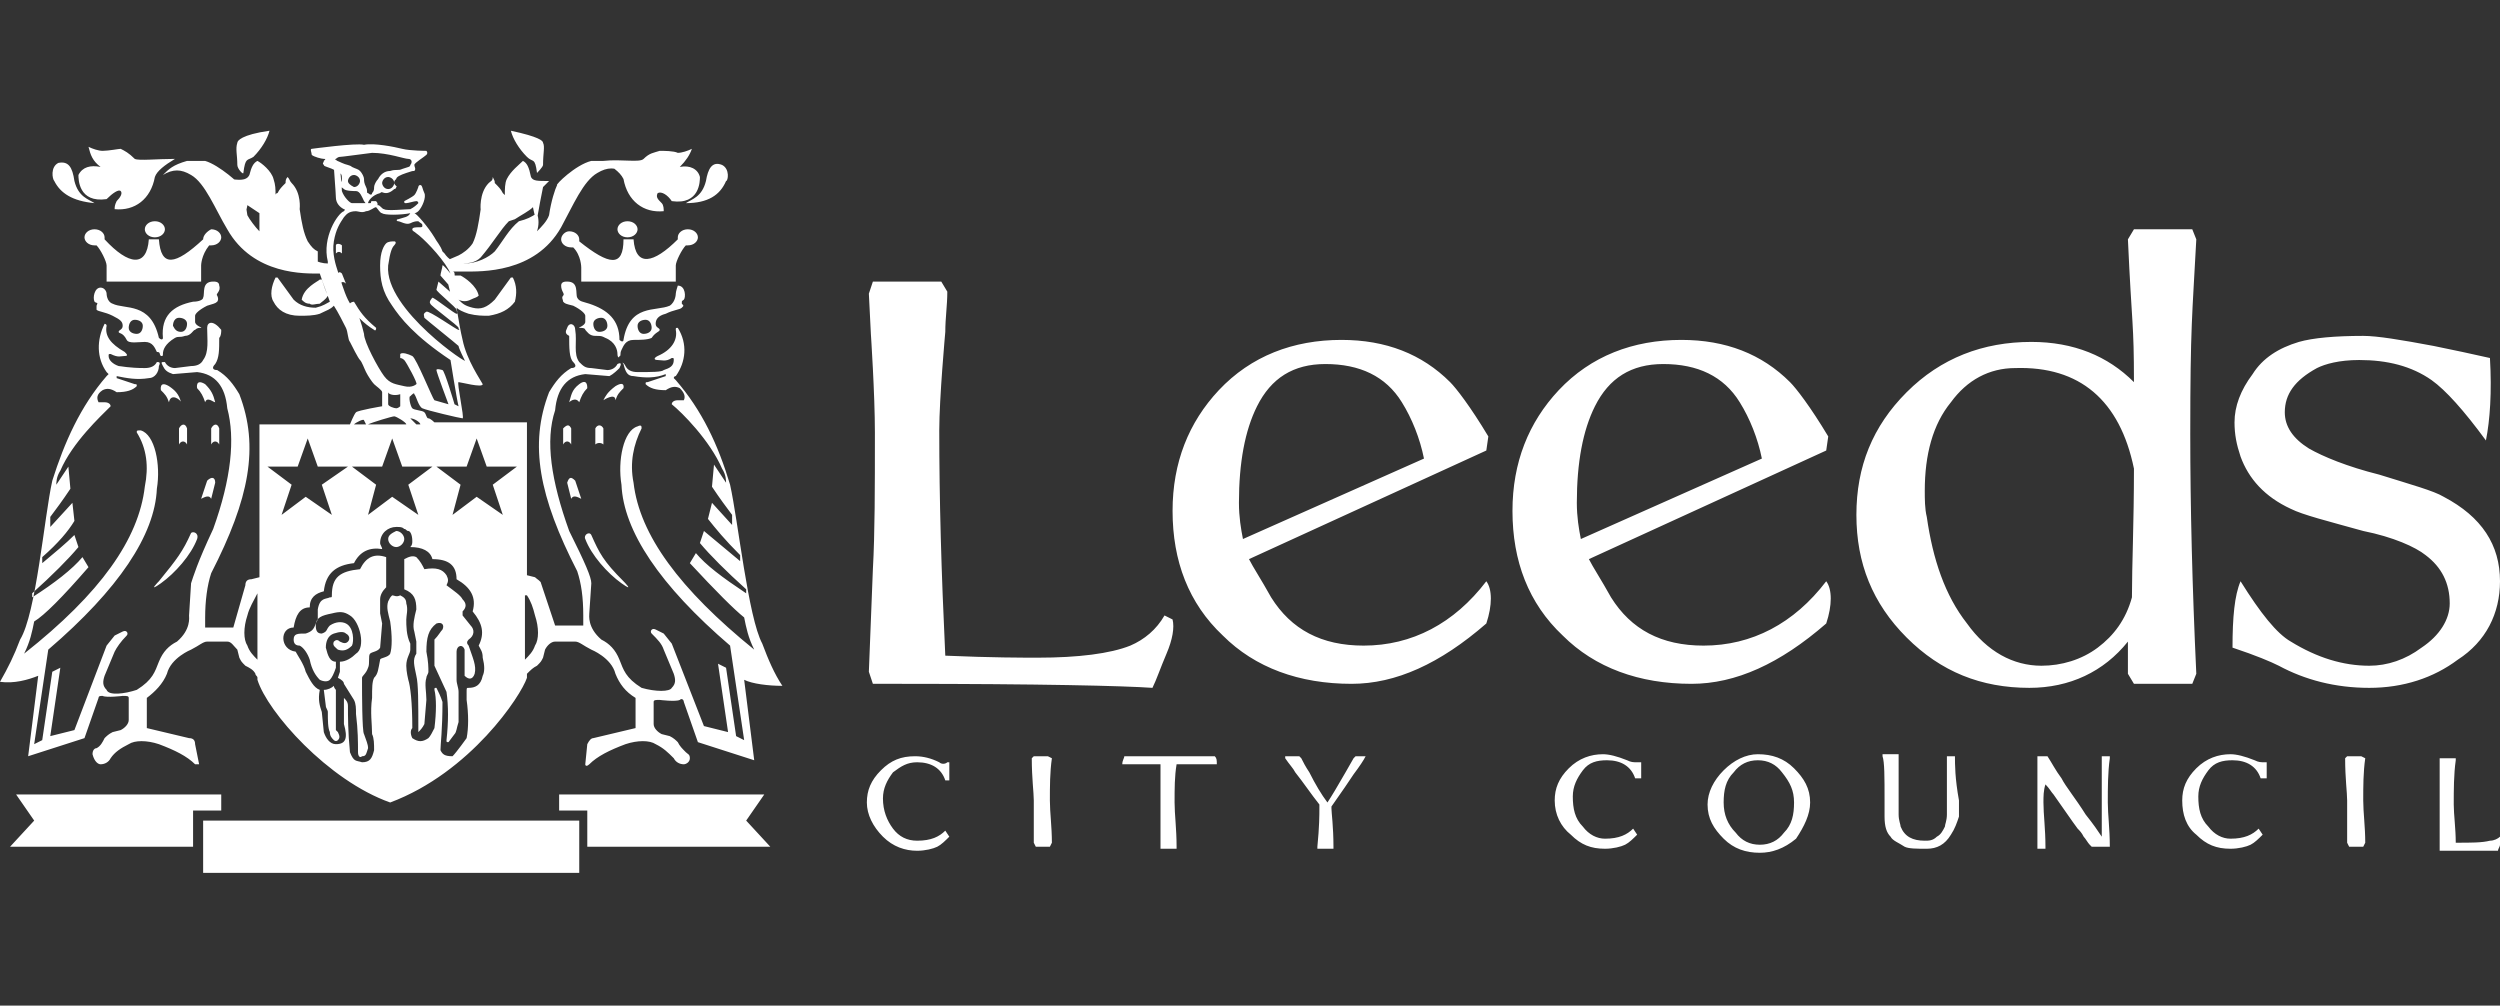 <?xml version="1.0" encoding="utf-8"?>
<svg version="1.1" id="Layer_1" xmlns="http://www.w3.org/2000/svg" xmlns:xlink="http://www.w3.org/1999/xlink" x="0px" y="0px"
	 viewBox="0 0 124.3 50" style="enable-background:new 0 0 124.3 50;" xml:space="preserve">
<rect x="0" y="0" width="124.3" height="50" fill="#333333" stroke="none"/>
<style type="text/css">
	.st0{clip-path:url(#SVGID_2_);fill:#FFFFFF;}
</style>
<g>
	<defs>
		<rect id="SVGID_1_" width="124.3" height="50"/>
	</defs>
	<clipPath id="SVGID_2_">
		<use xlink:href="#SVGID_1_"  style="overflow:visible;"/>
	</clipPath>
	<path class="st0" d="M47.3,38.8l-0.3,0c-0.2-0.6-0.7-0.9-1.4-0.9c-0.5,0-0.8,0.2-1.2,0.5c-0.3,0.4-0.5,0.8-0.5,1.3
		c0,0.6,0.2,1.1,0.5,1.5c0.3,0.4,0.7,0.6,1.2,0.6c0.7,0,1.1-0.2,1.4-0.5l0.2,0.3c-0.2,0.2-0.4,0.4-0.6,0.5c-0.2,0.1-0.6,0.2-1,0.2
		c-0.6,0-1.2-0.2-1.7-0.7c-0.5-0.5-0.8-1.1-0.8-1.7c0-0.6,0.2-1.1,0.7-1.6c0.5-0.5,1-0.7,1.7-0.7c0.4,0,0.8,0.1,1.2,0.3
		c0.1,0.1,0.3,0.1,0.4,0l0.1,0V38.8z M52.1,37.6h-0.7l-0.1,0.1c0,1,0.1,1.7,0.1,2.1c0,0.5,0,0.9,0,1.2l0,0.9l0.1,0.2h0.7l0.1-0.2
		c0-0.8-0.1-1.5-0.1-2.1c0-0.7,0-1.4,0.1-2.1L52.1,37.6z M60.5,38c0-0.2,0-0.3-0.1-0.4h-0.1h-1.1h-0.5h-0.5h-0.5h-0.5H56h-0.1
		c0,0.1-0.1,0.2-0.1,0.4c0.6,0,1,0,1.2,0c0.1,0,0.4,0,0.7,0l0,0.7c0,0.3,0,0.7,0,1.2c0,0.5,0,0.9,0,1.3l0,0.9l0,0.1h0.8l0-0.1
		c0-0.9-0.1-1.6-0.1-2.2c0-0.7,0-1.3,0.1-1.9c0.4,0,0.6,0,0.8,0L60.5,38 M67.9,37.6h-0.5l-0.1,0.1l-0.4,0.7
		c-0.4,0.7-0.7,1.2-0.9,1.5c-0.3-0.4-0.6-0.9-0.9-1.5c-0.2-0.3-0.3-0.5-0.4-0.7l-0.1-0.1h-0.7l0,0.1c0.2,0.3,0.4,0.5,0.5,0.7
		c0.4,0.5,0.8,1.1,1.2,1.6v0.2c0,0.3,0,0.9-0.1,1.9l0,0.1h0.8l0-0.1c0-1-0.1-1.7-0.1-1.9v-0.1c0.5-0.7,0.9-1.3,1.1-1.6
		C67.6,38.1,67.8,37.8,67.9,37.6L67.9,37.6z M81.4,37.9L81.4,37.9c-0.2,0-0.3,0-0.5-0.1c-0.5-0.2-0.9-0.3-1.2-0.3
		c-0.6,0-1.2,0.2-1.7,0.7c-0.5,0.5-0.7,1-0.7,1.6c0,0.7,0.3,1.3,0.8,1.7c0.5,0.5,1,0.7,1.7,0.7c0.4,0,0.8-0.1,1-0.2
		c0.2-0.1,0.4-0.3,0.6-0.5l-0.2-0.3c-0.3,0.3-0.7,0.5-1.4,0.5c-0.4,0-0.8-0.2-1.1-0.6c-0.4-0.4-0.5-0.9-0.5-1.5
		c0-0.5,0.2-0.9,0.5-1.3c0.3-0.4,0.7-0.5,1.2-0.5c0.7,0,1.2,0.3,1.4,0.9l0.3,0V37.9z M89.2,39.9c0,0.6-0.1,1.1-0.5,1.5
		C88.4,41.8,88,42,87.5,42c-0.5,0-0.9-0.2-1.2-0.6c-0.4-0.4-0.6-0.9-0.6-1.5c0-0.6,0.1-1.1,0.5-1.5c0.3-0.4,0.7-0.6,1.2-0.6
		c0.5,0,0.9,0.2,1.2,0.6C89,38.9,89.2,39.3,89.2,39.9 M90,39.9c0-0.7-0.3-1.2-0.8-1.7c-0.5-0.5-1.1-0.7-1.8-0.7
		c-0.6,0-1.2,0.3-1.7,0.8c-0.5,0.5-0.8,1.1-0.8,1.7c0,0.7,0.3,1.2,0.8,1.7c0.5,0.5,1.1,0.7,1.8,0.7c0.6,0,1.2-0.2,1.8-0.7
		C89.7,41.1,90,40.5,90,39.9 M97.2,37.6h-0.4l0,0.1l0,0.9c0,0.3,0,0.7,0,1.3c0,0.3,0,0.5,0,0.6c0,0.3-0.1,0.5-0.1,0.6
		c-0.1,0.2-0.2,0.4-0.4,0.5c-0.2,0.2-0.4,0.2-0.6,0.2c-0.6,0-1-0.2-1.2-0.7c0-0.1-0.1-0.3-0.1-0.6c0-0.1,0-0.4,0-0.7
		c0-0.5,0-0.9,0-1.3l0-0.9l0-0.1h-0.8l0,0.1c0.1,0.3,0.1,1,0.1,2.2c0,0.5,0,0.7,0,0.8c0,0.5,0.1,0.8,0.3,1c0.1,0.2,0.4,0.3,0.7,0.5
		c0.2,0.1,0.6,0.1,1.1,0.1c0.5,0,0.9-0.2,1.2-0.7c0.2-0.3,0.3-0.6,0.4-0.9v-0.8C97.2,38.7,97.2,38,97.2,37.6L97.2,37.6z M104.9,42.1
		c0-0.9-0.1-1.6-0.1-2.2c0-0.7,0-1.5,0.1-2.2l0-0.1h-0.4l0,0.1l0,0.9c0,0.3,0,0.7,0,1.3c0,0.6,0,1,0,1.4l0,0.3
		c-0.2-0.3-0.4-0.6-0.8-1.1c-0.5-0.8-1-1.4-1.2-1.8c-0.3-0.4-0.5-0.8-0.7-1.1h-0.5l0,0.1V38c0,0.1,0,0.4,0,0.9c0,0.5,0,0.8,0,1
		c0,0.5,0,0.9,0,1.3l0,0.9l0,0.1h0.4l0-0.1c0-0.9-0.1-1.6-0.1-2.2c0-0.3,0-0.6,0.1-0.9c0.2,0.2,0.3,0.4,0.4,0.5
		c0.5,0.7,0.9,1.3,1.2,1.7c0.1,0.1,0.2,0.2,0.3,0.4c0.1,0.1,0.2,0.3,0.3,0.4l0.1,0.1h0.9L104.9,42.1 M112.6,37.9L112.6,37.9
		c-0.2,0-0.3,0-0.5-0.1c-0.5-0.2-0.9-0.3-1.2-0.3c-0.6,0-1.2,0.2-1.7,0.7c-0.5,0.5-0.7,1-0.7,1.6c0,0.7,0.2,1.3,0.7,1.7
		c0.5,0.5,1,0.7,1.7,0.7c0.4,0,0.8-0.1,1-0.2c0.2-0.1,0.4-0.3,0.6-0.5l-0.2-0.3c-0.3,0.3-0.7,0.5-1.4,0.5c-0.4,0-0.8-0.2-1.1-0.6
		c-0.4-0.4-0.5-0.9-0.5-1.5c0-0.5,0.2-0.9,0.5-1.3c0.3-0.4,0.7-0.5,1.2-0.5c0.7,0,1.2,0.3,1.4,0.9l0.3,0V37.9z M117.4,37.6h-0.7
		l-0.1,0.1c0,1,0.1,1.7,0.1,2.1c0,0.5,0,0.9,0,1.2l0,0.9l0.1,0.2h0.7l0.1-0.2c0-0.8-0.1-1.5-0.1-2.1c0-0.7,0-1.4,0.1-2.1L117.4,37.6
		z M124.3,41.6c-0.1,0.1-0.3,0.2-0.5,0.2c-0.4,0.1-0.9,0.1-1.7,0.1c0-0.7-0.1-1.4-0.1-1.9c0-0.7,0-1.5,0.1-2.2l0-0.1h-0.8l0,0.1
		l0,0.9c0,0.3,0,0.7,0,1.3c0,0.5,0,0.9,0,1.3l0,0.9l0,0.1h0.4c1.4,0,2.2,0,2.5,0c0-0.1,0.1-0.2,0.1-0.3
		C124.3,41.8,124.3,41.7,124.3,41.6 M61.8,26.8c-0.1-0.5-0.2-1.1-0.2-1.8c0-2,0.3-3.6,0.9-4.8c0.7-1.4,1.8-2.1,3.4-2.1
		c1.7,0,3,0.6,3.8,1.9c0.5,0.8,0.9,1.8,1.1,2.8L61.8,26.8z M74,21.7c-0.9-1.5-1.6-2.4-1.9-2.7c-1.4-1.4-3.2-2.1-5.4-2.1
		c-2.4,0-4.5,0.8-6.1,2.5c-1.5,1.6-2.3,3.6-2.3,6c0,2.5,0.8,4.6,2.5,6.2c1.6,1.6,3.8,2.4,6.4,2.4c2.2,0,4.4-1,6.7-3
		c0.3-0.9,0.3-1.7,0-2.1c-1.6,2.1-3.7,3.2-6.1,3.2c-2.1,0-3.6-0.8-4.6-2.4c-0.5-0.9-0.9-1.5-1.1-1.9l11.8-5.4L74,21.7 M78.6,26.8
		c-0.1-0.5-0.2-1.1-0.2-1.8c0-2,0.3-3.6,0.9-4.8c0.7-1.4,1.8-2.1,3.4-2.1c1.7,0,3,0.6,3.8,1.9c0.5,0.8,0.9,1.8,1.1,2.8L78.6,26.8z
		 M90.9,21.7c-0.9-1.5-1.6-2.4-1.9-2.7c-1.4-1.4-3.2-2.1-5.4-2.1c-2.4,0-4.5,0.8-6.1,2.5c-1.5,1.6-2.3,3.6-2.3,6
		c0,2.5,0.8,4.6,2.5,6.2c1.6,1.6,3.8,2.4,6.4,2.4c2.2,0,4.4-1,6.7-3c0.3-0.9,0.3-1.7,0-2.1c-1.6,2.1-3.7,3.2-6.1,3.2
		c-2.1,0-3.6-0.8-4.6-2.4c-0.5-0.9-0.9-1.5-1.1-1.9l11.8-5.4L90.9,21.7 M46.7,21.4c0-1.6,0.3-4.9,0.3-4.9c0-0.7,0.1-1.3,0.1-2
		L46.8,14h-3.4l-0.2,0.6l0.1,2c0,0,0.2,3,0.2,4.9c0,2.8,0,5-0.1,6.8l-0.2,5.1l0.2,0.6h1.3c7,0,11.2,0.1,12.6,0.2
		c0.2-0.4,0.4-1,0.7-1.7s0.4-1.3,0.3-1.7l-0.4-0.2c-0.4,0.7-1,1.2-1.7,1.5c-1,0.4-2.6,0.6-4.6,0.6c-0.7,0-2.3,0-4.6-0.1
		C46.8,28.4,46.7,24.8,46.7,21.4 M106.1,23.3c0,2.7-0.1,4.8-0.1,6.4c-0.3,1.1-0.9,1.9-1.7,2.5c-0.8,0.6-1.8,0.9-2.8,0.9
		c-1.4,0-2.7-0.7-3.7-2.1c-1.1-1.4-1.7-3.2-2-5.3c-0.1-0.4-0.1-0.9-0.1-1.3c0-1.8,0.4-3.3,1.3-4.4c0.8-1.1,1.9-1.7,3.2-1.7
		C103.4,18.2,105.4,19.9,106.1,23.3 M109.2,33.5c-0.2-4.3-0.3-8.3-0.3-11.9c0-5.4,0.1-5.9,0.3-9.7l-0.2-0.5h-2.9l-0.3,0.5
		c0.2,4.4,0.3,4.1,0.3,7.1c-1.3-1.3-3-2-5.1-2c-2.4,0-4.5,0.8-6.2,2.5c-1.7,1.7-2.5,3.7-2.5,6.1c0,2.4,0.8,4.4,2.5,6.1
		c1.7,1.7,3.7,2.5,6.1,2.5c2,0,3.7-0.8,4.9-2.3v1.6l0.3,0.5h2.9L109.2,33.5 M124.3,28.9c0-1.8-0.9-3.2-2.8-4.2
		c-0.5-0.3-1.6-0.6-3.2-1.1c-1.6-0.4-2.8-0.9-3.5-1.3c-0.8-0.5-1.2-1.1-1.2-1.8c0-0.9,0.5-1.6,1.6-2.2c0.4-0.2,1.1-0.4,2.1-0.4
		c1.4,0,2.6,0.3,3.6,1c0.7,0.5,1.6,1.5,2.7,3c0.2-1,0.3-2.4,0.2-4.1c-0.9-0.2-1.8-0.4-2.8-0.6c-1.6-0.3-2.8-0.5-3.5-0.5
		c-1.4,0-2.5,0.1-3.2,0.3c-1,0.3-1.8,0.8-2.3,1.6c-0.6,0.8-0.9,1.6-0.9,2.4c0,0.6,0.1,1.1,0.3,1.7c0.4,1.1,1.2,2,2.5,2.6
		c0.6,0.3,1.8,0.6,3.6,1.1c1.5,0.3,2.6,0.8,3.1,1.2c0.8,0.6,1.2,1.4,1.2,2.4c0,0.8-0.5,1.6-1.4,2.2c-0.8,0.6-1.7,0.9-2.6,0.9
		c-1.3,0-2.6-0.4-3.9-1.2c-0.7-0.4-1.5-1.4-2.5-3c-0.3,0.7-0.4,1.8-0.4,3.3c1.2,0.4,1.9,0.7,2.3,0.9c1.3,0.7,2.8,1.1,4.5,1.1
		c1.7,0,3.2-0.5,4.4-1.4C123.6,31.9,124.3,30.5,124.3,28.9 M9.8,26.8c0.1-0.3-0.2-0.4-0.3-0.3c-0.4,0.9-0.7,1.3-1.6,2.4
		c0,0-0.6,0.6,0.1,0.1C8.7,28.5,9.5,27.6,9.8,26.8 M10.7,24c0-0.3-0.2-0.3-0.4-0.1L10,24.8c0.2-0.1,0.4-0.2,0.5,0L10.7,24z
		 M9.3,21.3c-0.1-0.3-0.3-0.2-0.4,0l0,0.8c0.1-0.2,0.3-0.2,0.4,0L9.3,21.3z M10.9,21.3c-0.1-0.3-0.3-0.2-0.4,0v0.8
		c0.1-0.2,0.3-0.2,0.4,0V21.3z M8.4,19.2c-0.5-0.3-0.4,0.2-0.4,0.2c0.2,0.2,0.3,0.3,0.4,0.6c0.1-0.5,0.6-0.1,0.6,0
		C8.9,19.6,8.7,19.4,8.4,19.2 M10.2,19.1c-0.5-0.3-0.4,0.2-0.4,0.2c0.2,0.2,0.3,0.4,0.4,0.7c0.1-0.3,0.4,0,0.5,0
		C10.6,19.6,10.5,19.4,10.2,19.1 M29.1,26.8c0.3,0.8,1.1,1.7,1.8,2.2c0.7,0.5,0.1-0.1,0.1-0.1c-1-1-1.2-1.4-1.6-2.3
		C29.3,26.4,29,26.6,29.1,26.8 M28.2,24l0.2,0.8c0.1-0.2,0.3-0.1,0.5,0l-0.3-0.9C28.4,23.7,28.3,23.7,28.2,24 M29.6,21.3l0,0.8
		c0.1-0.1,0.3-0.1,0.4,0l0-0.8C29.9,21.1,29.7,21.1,29.6,21.3 M28,21.3v0.8c0.1-0.2,0.3-0.2,0.4,0v-0.8C28.3,21.1,28.2,21.1,28,21.3
		 M30.6,19.2c-0.4,0.3-0.5,0.5-0.6,0.7c0,0,0.6-0.4,0.6,0c0.1-0.3,0.2-0.4,0.4-0.6C31,19.3,31.1,18.9,30.6,19.2 M28.8,19.1
		c-0.4,0.3-0.4,0.6-0.5,0.9c0,0,0.3-0.3,0.5,0c0.1-0.3,0.2-0.5,0.4-0.7C29.2,19.2,29.2,18.8,28.8,19.1 M17.4,15.2
		c0.2,0.4,0.7,0.9,1.2,1.2c0.1,0,0.1,0,0.1-0.1c-0.6-0.5-0.8-0.8-1.1-1.3C17.5,15,17.3,15.1,17.4,15.2 M16.8,13.7l0.1,0.4
		c0.1-0.1,0.2-0.1,0.3,0L17,13.6C16.9,13.5,16.8,13.5,16.8,13.7 M16.7,12.2v0.4c0.1-0.1,0.2-0.1,0.3,0v-0.4
		C16.9,12.1,16.7,12.1,16.7,12.2 M5,8.3c-0.5-0.1-0.9,0-1.1,0.4c0,0.2,0,1.4,1.4,1.2C5.6,9.6,5.9,9.4,6,9.5C6.1,9.6,6,9.8,5.8,10
		c-0.1,0.2-0.1,0.3-0.1,0.4c1,0.1,1.8-0.5,2-1.6c0.1-0.3,0.5-0.6,1-0.9C7.8,7.9,6.9,8,6.7,7.9C6.4,7.6,6.2,7.5,6,7.4
		c-0.1,0-0.6,0.1-0.9,0.1c-0.2,0-0.5-0.1-0.7-0.2C4.5,7.7,4.6,8,5,8.3 M5,8.3c-0.5-0.1-0.9,0-1.1,0.4c0,0.2,0,1.4,1.4,1.2
		C5.6,9.6,5.9,9.4,6,9.5C6.1,9.6,6,9.8,5.8,10c-0.1,0.2-0.1,0.3-0.1,0.4c1,0.1,1.8-0.5,2-1.6c0.1-0.3,0.5-0.6,1-0.9
		C7.8,7.9,6.9,8,6.7,7.9C6.4,7.6,6.2,7.5,6,7.4c-0.1,0-0.6,0.1-0.9,0.1c-0.2,0-0.5-0.1-0.7-0.2C4.5,7.7,4.6,8,5,8.3 M15.3,12
		c-0.2-0.4-0.3-0.9-0.4-1.6c0,0,0.1-0.8-0.4-1.3c-0.1-0.1-0.1-0.2-0.2-0.3c-0.1,0.1-0.1,0.2-0.1,0.3c-0.2,0.2-0.3,0.3-0.4,0.5
		c0,0-0.1,0-0.1,0.1c0-0.3,0-0.5-0.1-0.8C13.5,8.5,13,8.1,12.8,8c-0.2,0.1-0.3,0.3-0.4,0.7c-0.1,0.2-0.3,0.3-0.9,0.2
		c0.1,0.1,0.2,0.2,0.3,0.3c0.1,0.5,0.2,1,0.3,1.6c0.1,0,0.2-0.6,0.2-0.6c0.3,0.2,0.6,0.4,0.9,0.6l0.3,0.1c0.4,0.4,0.9,1.1,1.4,1.9
		c0.3,0.2,0.6,0.3,0.9,0.3c0-0.2,0-0.4,0-0.6C15.6,12.4,15.5,12.3,15.3,12 M15.3,12c-0.2-0.4-0.3-0.9-0.4-1.6c0,0,0.1-0.8-0.4-1.3
		c-0.1-0.1-0.1-0.2-0.2-0.3c-0.1,0.1-0.1,0.2-0.1,0.3c-0.2,0.2-0.3,0.3-0.4,0.5c0,0-0.1,0-0.1,0.1c0-0.3,0-0.5-0.1-0.8
		C13.5,8.5,13,8.1,12.8,8c-0.2,0.1-0.3,0.3-0.4,0.7c-0.1,0.2-0.3,0.3-0.9,0.2c0.1,0.1,0.2,0.2,0.3,0.3c0.1,0.5,0.2,1,0.3,1.6
		c0.1,0,0.2-0.6,0.2-0.6c0.3,0.2,0.6,0.4,0.9,0.6l0.3,0.1c0.4,0.4,0.9,1.1,1.4,1.9c0.3,0.2,0.6,0.3,0.9,0.3c0-0.2,0-0.4,0-0.6
		C15.6,12.4,15.5,12.3,15.3,12 M16.3,14.7c-0.1-0.2-0.2-0.5-0.3-0.8c0,0-0.1,0-0.1,0c-0.1,0.1-0.8,0.4-0.9,1
		c0.1,0.1,0.2,0.2,0.4,0.2c0.1,0.1,0.3,0,0.5,0C16,15,16.2,14.9,16.3,14.7 M16.3,14.7c-0.1-0.2-0.2-0.5-0.3-0.8c0,0-0.1,0-0.1,0
		c-0.1,0.1-0.8,0.4-0.9,1c0.1,0.1,0.2,0.2,0.4,0.2c0.1,0.1,0.3,0,0.5,0C16,15,16.2,14.9,16.3,14.7 M33.8,8.3
		c0.3-0.3,0.5-0.6,0.6-0.9c-0.2,0.1-0.5,0.2-0.7,0.2c-0.2-0.1-0.7-0.1-0.9-0.1c-0.3,0.1-0.5,0.1-0.8,0.4c-0.2,0.2-1.1,0-2,0.1
		c0.4,0.3,0.8,0.5,1,0.9c0.2,1.1,1,1.7,2,1.6c0-0.1,0-0.3-0.1-0.4c-0.2-0.2-0.3-0.3-0.2-0.5c0.2-0.1,0.5,0.1,0.7,0.4
		c1.4,0.2,1.4-1,1.4-1.2C34.7,8.4,34.3,8.2,33.8,8.3 M33.8,8.3c0.3-0.3,0.5-0.6,0.6-0.9c-0.2,0.1-0.5,0.2-0.7,0.2
		c-0.2-0.1-0.7-0.1-0.9-0.1c-0.3,0.1-0.5,0.1-0.8,0.4c-0.2,0.2-1.1,0-2,0.1c0.4,0.3,0.8,0.5,1,0.9c0.2,1.1,1,1.7,2,1.6
		c0-0.1,0-0.3-0.1-0.4c-0.2-0.2-0.3-0.3-0.2-0.5c0.2-0.1,0.5,0.1,0.7,0.4c1.4,0.2,1.4-1,1.4-1.2C34.7,8.4,34.3,8.2,33.8,8.3 M26,8
		c-0.2,0.2-0.6,0.5-0.8,0.9c-0.1,0.2-0.1,0.5-0.1,0.8c0,0-0.1-0.1-0.1-0.1c-0.1-0.2-0.2-0.3-0.4-0.5c0-0.1,0-0.1-0.1-0.3
		C24.5,9,24.4,9,24.3,9.1c-0.5,0.5-0.4,1.4-0.4,1.3c-0.1,0.7-0.2,1.3-0.4,1.7c-0.2,0.3-0.5,0.5-0.7,0.6c0,0-0.7,0.3-0.7,0.3
		c0,0,0.6,0.1,0.7,0.1c0.4,0,0.8,0,1.1-0.3c0.6-0.7,1-1.4,1.4-1.8l0.3-0.1c0.3-0.2,0.7-0.4,0.9-0.6c0,0,0.1,0.6,0.2,0.6
		c0.1-0.6,0.2-1.1,0.3-1.6c0.1-0.1,0.2-0.2,0.3-0.3c-0.6,0-0.8,0-0.9-0.2C26.3,8.3,26.2,8.1,26,8 M26,8c-0.2,0.2-0.6,0.5-0.8,0.9
		c-0.1,0.2-0.1,0.5-0.1,0.8c0,0-0.1-0.1-0.1-0.1c-0.1-0.2-0.2-0.3-0.4-0.5c0-0.1,0-0.1-0.1-0.3C24.5,9,24.4,9,24.3,9.1
		c-0.5,0.5-0.4,1.4-0.4,1.3c-0.1,0.7-0.2,1.3-0.4,1.7c-0.2,0.3-0.5,0.5-0.7,0.6c0,0-0.7,0.3-0.7,0.3c0,0,0.6,0.1,0.7,0.1
		c0.4,0,0.8,0,1.1-0.3c0.6-0.7,1-1.4,1.4-1.8l0.3-0.1c0.3-0.2,0.7-0.4,0.9-0.6c0,0,0.1,0.6,0.2,0.6c0.1-0.6,0.2-1.1,0.3-1.6
		c0.1-0.1,0.2-0.2,0.3-0.3c-0.6,0-0.8,0-0.9-0.2C26.3,8.3,26.2,8.1,26,8 M22.2,13.7c0,0.1,0.1,0.5,0.2,0.9c0.1,0.2,0.3,0.3,0.4,0.3
		c0.2,0.1,0.4,0.1,0.6,0c0.2-0.1,0.3-0.1,0.4-0.2c-0.1-0.5-0.7-0.9-0.9-1C22.4,13.7,22.2,13.7,22.2,13.7L22.2,13.7z M22.2,13.7
		c0,0.1,0.1,0.5,0.2,0.9c0.1,0.2,0.3,0.3,0.4,0.3c0.2,0.1,0.4,0.1,0.6,0c0.2-0.1,0.3-0.1,0.4-0.2c-0.1-0.5-0.7-0.9-0.9-1
		C22.4,13.7,22.2,13.7,22.2,13.7L22.2,13.7z M15.5,7.4C15.5,7.4,15.4,7.4,15.5,7.4c-0.1,0,0,0.2,0,0.3c0.1,0.1,0.5,0.2,0.6,0.2
		c0.1,0,0.1,0,0,0.1c0,0.1-0.1,0.1,0,0.2c0,0.1,0.3,0.1,0.6,0.3C17,8.6,17,8.7,17,8.9c0,0.2-0.1,0.2-0.1,0.3c0,0.1,0.1,0.1,0.2,0.2
		c0.1,0.1,0.5,0.1,0.6,0.1c0.2,0,0.3,0.3,0.4,0.5c0.1,0.1,0.1,0.2,0.1,0.2c0,0,0.1,0,0.1-0.1c0-0.1,0.2-0.4,0.6-0.5
		c0.1-0.1,0.1,0,0.3,0c0.2,0,0.4-0.2,0.4-0.2c0,0,0.1,0,0.1-0.1c0.1,0-0.1-0.1-0.1-0.2c0-0.1,0-0.1,0.1-0.2c0-0.1,0.2-0.2,0.5-0.3
		c0.3-0.1,0.3-0.1,0.4-0.1c0.1-0.1,0-0.2,0-0.3c0-0.1,0.5-0.4,0.6-0.5c0.1-0.1,0-0.2,0-0.2c0,0-0.8,0-1.2-0.1
		c-0.4-0.1-1.4-0.3-1.9-0.2C17.7,7.1,15.5,7.4,15.5,7.4 M17.3,9c0-0.1,0.1-0.3,0.3-0.3c0.1,0,0.3,0.1,0.3,0.3c0,0.1-0.1,0.3-0.3,0.3
		C17.4,9.2,17.3,9.1,17.3,9 M19,9.1c0-0.1,0.1-0.3,0.3-0.3c0.1,0,0.3,0.1,0.3,0.3c0,0.1-0.1,0.3-0.3,0.3C19.1,9.4,19,9.2,19,9.1
		 M16.7,7.9c0,0,0.1-0.1,0.2-0.1c0.1,0,0.8-0.1,1.6-0.2c0.8,0,1.6,0.3,1.8,0.3c0.2,0,0.2,0.2,0.1,0.3c0,0.1-0.1,0.1-0.4,0.2
		c-0.2,0.1-0.3,0-0.6,0.1c-0.3,0-0.5,0.2-0.6,0.4c-0.1,0.1-0.2,0.3-0.2,0.4c0,0.1,0,0.2-0.1,0.3c0,0.1-0.1,0.1-0.2,0
		c-0.1,0,0-0.1-0.1-0.3c-0.1-0.2-0.1-0.3-0.1-0.4c0-0.1-0.1-0.3-0.2-0.4c-0.1-0.1-0.2-0.1-0.4-0.2c-0.1-0.1-0.3-0.1-0.5-0.2
		c-0.2-0.1-0.3-0.1-0.3-0.2C16.7,8,16.6,7.9,16.7,7.9 M15.5,7.4C15.5,7.4,15.4,7.4,15.5,7.4c-0.1,0,0,0.2,0,0.3
		c0.1,0.1,0.5,0.2,0.6,0.2c0.1,0,0.1,0,0,0.1c0,0.1-0.1,0.1,0,0.2c0,0.1,0.3,0.1,0.6,0.3C17,8.6,17,8.7,17,8.9
		c0,0.2-0.1,0.2-0.1,0.3c0,0.1,0.1,0.1,0.2,0.2c0.1,0.1,0.5,0.1,0.6,0.1c0.2,0,0.3,0.3,0.4,0.5c0.1,0.1,0.1,0.2,0.1,0.2
		c0,0,0.1,0,0.1-0.1c0-0.1,0.2-0.4,0.6-0.5c0.1-0.1,0.1,0,0.3,0c0.2,0,0.4-0.2,0.4-0.2c0,0,0.1,0,0.1-0.1c0.1,0-0.1-0.1-0.1-0.2
		c0-0.1,0-0.1,0.1-0.2c0-0.1,0.2-0.2,0.5-0.3c0.3-0.1,0.3-0.1,0.4-0.1c0.1-0.1,0-0.2,0-0.3c0-0.1,0.5-0.4,0.6-0.5
		c0.1-0.1,0-0.2,0-0.2c0,0-0.8,0-1.2-0.1c-0.4-0.1-1.4-0.3-1.9-0.2C17.7,7.1,15.5,7.4,15.5,7.4 M17.3,9c0-0.1,0.1-0.3,0.3-0.3
		c0.1,0,0.3,0.1,0.3,0.3c0,0.1-0.1,0.3-0.3,0.3C17.4,9.2,17.3,9.1,17.3,9 M19,9.1c0-0.1,0.1-0.3,0.3-0.3c0.1,0,0.3,0.1,0.3,0.3
		c0,0.1-0.1,0.3-0.3,0.3C19.1,9.4,19,9.2,19,9.1 M16.7,7.9c0,0,0.1-0.1,0.2-0.1c0.1,0,0.8-0.1,1.6-0.2c0.8,0,1.6,0.3,1.8,0.3
		c0.2,0,0.2,0.2,0.1,0.3c0,0.1-0.1,0.1-0.4,0.2c-0.2,0.1-0.3,0-0.6,0.1c-0.3,0-0.5,0.2-0.6,0.4c-0.1,0.1-0.2,0.3-0.2,0.4
		c0,0.1,0,0.2-0.1,0.3c0,0.1-0.1,0.1-0.2,0c-0.1,0,0-0.1-0.1-0.3c-0.1-0.2-0.1-0.3-0.1-0.4c0-0.1-0.1-0.3-0.2-0.4
		c-0.1-0.1-0.2-0.1-0.4-0.2c-0.1-0.1-0.3-0.1-0.5-0.2c-0.2-0.1-0.3-0.1-0.3-0.2C16.7,8,16.6,7.9,16.7,7.9 M16.7,12.2v0.4
		c0.1-0.1,0.2-0.1,0.3,0v-0.4C16.9,12.1,16.7,12.1,16.7,12.2 M17.4,15.2c0.2,0.4,0.7,0.9,1.2,1.2c0.1,0.1,0.1-0.1,0.1-0.1
		c-0.6-0.5-0.8-0.8-1.1-1.3C17.5,15,17.3,15.1,17.4,15.2 M5.3,14.6c0-0.1-0.1-0.3-0.3-0.3c-0.3,0-0.4,0.5-0.3,0.7
		c0.1,0.1,0.2,0,0.1,0.2c0,0.1,0,0.1,0,0.2c0.1,0.1,0.4,0.1,0.8,0.3c0.4,0.2,0.5,0.3,0.5,0.5c0,0.2-0.2,0.2-0.2,0.3
		c0,0.1,0.2,0,0.4,0.4c0.1,0.2,0.6,0.1,0.9,0.1c0.4,0,0.5,0.3,0.6,0.5C8,17.5,7.9,17.6,8,17.7c0.1,0,0.1,0,0.1-0.1
		c0-0.2,0.1-0.5,0.6-0.8c0.2-0.1,0.2,0,0.5-0.1c0.3,0,0.4-0.3,0.5-0.3c0.1-0.1,0.2-0.1,0.3-0.1c0.1,0-0.3-0.1-0.3-0.3
		c0-0.2,0-0.1,0-0.3c0-0.1,0.2-0.3,0.6-0.5c0.3-0.1,0.4-0.1,0.5-0.2c0,0,0.1-0.1,0-0.3c-0.1-0.1,0.2-0.2,0.1-0.5
		c0-0.2-0.2-0.2-0.3-0.2c-0.6,0-0.4,0.6-0.5,0.8C10.1,14.9,9.9,15,9.6,15c-1,0.2-1.6,0.7-1.5,1.8c0,0.1-0.1,0.1-0.2,0
		c-0.4-1.8-1.7-1.4-2.3-1.7C5.3,15,5.3,14.6,5.3,14.6 M6.4,16.3c0-0.2,0.1-0.4,0.3-0.4c0.2,0,0.4,0.1,0.4,0.3c0,0.2-0.1,0.4-0.3,0.4
		C6.6,16.6,6.4,16.5,6.4,16.3 M8.6,16.2c0-0.2,0.1-0.4,0.3-0.4c0.2,0,0.4,0.1,0.4,0.3c0,0.2-0.1,0.4-0.3,0.4
		C8.8,16.5,8.7,16.4,8.6,16.2 M5.3,14.6c0-0.1-0.1-0.3-0.3-0.3c-0.3,0-0.4,0.5-0.3,0.7c0.1,0.1,0.2,0,0.1,0.2c0,0.1,0,0.1,0,0.2
		c0.1,0.1,0.4,0.1,0.8,0.3c0.4,0.2,0.5,0.3,0.5,0.5c0,0.2-0.2,0.2-0.2,0.3c0,0.1,0.2,0,0.4,0.4c0.1,0.2,0.6,0.1,0.9,0.1
		c0.4,0,0.5,0.3,0.6,0.5C8,17.5,7.9,17.6,8,17.7c0.1,0,0.1,0,0.1-0.1c0-0.2,0.1-0.5,0.6-0.8c0.2-0.1,0.2,0,0.5-0.1
		c0.3,0,0.4-0.3,0.5-0.3c0.1-0.1,0.2-0.1,0.3-0.1c0.1,0-0.3-0.1-0.3-0.3c0-0.2,0-0.1,0-0.3c0-0.1,0.2-0.3,0.6-0.5
		c0.3-0.1,0.4-0.1,0.5-0.2c0,0,0.1-0.1,0-0.3c-0.1-0.1,0.2-0.2,0.1-0.5c0-0.2-0.2-0.2-0.3-0.2c-0.6,0-0.4,0.6-0.5,0.8
		C10.1,14.9,9.9,15,9.6,15c-1,0.2-1.6,0.7-1.5,1.8c0,0.1-0.1,0.1-0.2,0c-0.4-1.8-1.7-1.4-2.3-1.7C5.3,15,5.3,14.6,5.3,14.6
		 M6.4,16.3c0-0.2,0.1-0.4,0.3-0.4c0.2,0,0.4,0.1,0.4,0.3c0,0.2-0.1,0.4-0.3,0.4C6.6,16.6,6.4,16.5,6.4,16.3 M8.6,16.2
		c0-0.2,0.1-0.4,0.3-0.4c0.2,0,0.4,0.1,0.4,0.3c0,0.2-0.1,0.4-0.3,0.4C8.8,16.5,8.7,16.4,8.6,16.2 M33.6,14.6c0,0,0,0.4-0.3,0.6
		c-0.7,0.3-2-0.1-2.3,1.7c0,0.1-0.1,0.1-0.2,0c0-1-0.6-1.5-1.5-1.8c-0.3-0.1-0.5-0.1-0.6-0.3c-0.1-0.2,0.1-0.8-0.5-0.8
		c-0.1,0-0.3,0-0.3,0.2c0,0.3,0.2,0.4,0.1,0.5c-0.1,0.1,0,0.2,0,0.3c0.1,0.1,0.1,0.1,0.5,0.2c0.4,0.2,0.6,0.4,0.6,0.5
		c0,0.1,0,0.1,0,0.3c0,0.2-0.4,0.3-0.3,0.3c0.1,0,0.3,0,0.3,0.1c0.1,0.1,0.2,0.3,0.5,0.3c0.3,0,0.3,0,0.5,0.1
		c0.5,0.2,0.6,0.6,0.6,0.8c0,0.2,0.1,0.2,0.1,0.1c0.1,0,0-0.1,0.1-0.3c0.1-0.2,0.2-0.5,0.6-0.5c0.3,0,0.7,0,0.9-0.1
		c0.2-0.3,0.4-0.3,0.4-0.4c0-0.1-0.2-0.1-0.2-0.3c0-0.2,0.1-0.4,0.5-0.5c0.4-0.2,0.7-0.2,0.8-0.3c0.1-0.1,0.1-0.1,0-0.2
		c0-0.2,0-0.1,0.1-0.2c0.1-0.1,0.1-0.7-0.3-0.7C33.7,14.2,33.6,14.5,33.6,14.6 M30.2,16.2c0,0.2-0.2,0.3-0.4,0.3
		c-0.2,0-0.3-0.2-0.3-0.4c0-0.2,0.2-0.3,0.4-0.3C30.1,15.8,30.2,16,30.2,16.2 M32.4,16.3c0,0.2-0.2,0.3-0.4,0.3
		c-0.2,0-0.3-0.2-0.3-0.4c0-0.2,0.2-0.3,0.4-0.3C32.3,15.9,32.4,16.1,32.4,16.3 M33.6,14.6c0,0,0,0.4-0.3,0.6
		c-0.7,0.3-2-0.1-2.3,1.7c0,0.1-0.1,0.1-0.2,0c0-1-0.6-1.5-1.5-1.8c-0.3-0.1-0.5-0.1-0.6-0.3c-0.1-0.2,0.1-0.8-0.5-0.8
		c-0.1,0-0.3,0-0.3,0.2c0,0.3,0.2,0.4,0.1,0.5c-0.1,0.1,0,0.2,0,0.3c0.1,0.1,0.1,0.1,0.5,0.2c0.4,0.2,0.6,0.4,0.6,0.5
		c0,0.1,0,0.1,0,0.3c0,0.2-0.4,0.3-0.3,0.3c0.1,0,0.3,0,0.3,0.1c0.1,0.1,0.2,0.3,0.5,0.3c0.3,0,0.3,0,0.5,0.1
		c0.5,0.2,0.6,0.6,0.6,0.8c0,0.2,0.1,0.2,0.1,0.1c0.1,0,0-0.1,0.1-0.3c0.1-0.2,0.2-0.5,0.6-0.5c0.3,0,0.7,0,0.9-0.1
		c0.2-0.3,0.4-0.3,0.4-0.4c0-0.1-0.2-0.1-0.2-0.3c0-0.2,0.1-0.4,0.5-0.5c0.4-0.2,0.7-0.2,0.8-0.3c0.1-0.1,0.1-0.1,0-0.2
		c0-0.2,0-0.1,0.1-0.2c0.1-0.1,0.1-0.7-0.3-0.7C33.7,14.2,33.6,14.5,33.6,14.6 M30.2,16.2c0,0.2-0.2,0.3-0.4,0.3
		c-0.2,0-0.3-0.2-0.3-0.4c0-0.2,0.2-0.3,0.4-0.3C30.1,15.8,30.2,16,30.2,16.2 M32.4,16.3c0,0.2-0.2,0.3-0.4,0.3
		c-0.2,0-0.3-0.2-0.3-0.4c0-0.2,0.2-0.3,0.4-0.3C32.3,15.9,32.4,16.1,32.4,16.3 M1.7,40.8l-1.2,1.3h9.1v-1.8H11v-0.8H0.8L1.7,40.8z
		 M10.1,43.4h18.7v-2.6H10.1V43.4z M27.8,39.5v0.8h1.4v1.8h9.1l-1.2-1.3l0.9-1.3H27.8z M1.7,40.8l-1.2,1.3h9.1v-1.8H11v-0.8H0.8
		L1.7,40.8z M10.1,43.4h18.7v-2.6H10.1V43.4z M27.8,39.5v0.8h1.4v1.8h9.1l-1.2-1.3l0.9-1.3H27.8z M10.1,11.9
		C10.1,11.9,10.1,11.9,10.1,11.9c-1.4,1.3-2.1,1.4-2.2,0H7.4c-0.1,1.4-1,1.3-2.2,0c0,0,0,0,0-0.1c0-0.2-0.2-0.4-0.5-0.4
		c-0.3,0-0.5,0.2-0.5,0.4c0,0.2,0.2,0.4,0.5,0.4c0,0,0,0,0.1,0c0.2,0.2,0.5,0.8,0.5,1c0,0.2,0,0.8,0,0.8H10v-0.8c0,0,0-0.5,0.4-1
		c0,0,0.1,0,0.1,0c0.3,0,0.5-0.2,0.5-0.4c0-0.2-0.2-0.4-0.5-0.4C10.3,11.5,10.1,11.7,10.1,11.9 M7.2,11.4c0,0.2,0.2,0.4,0.5,0.4
		c0.3,0,0.5-0.2,0.5-0.4C8.2,11.2,8,11,7.7,11C7.4,11,7.2,11.2,7.2,11.4 M10.1,11.9C10.1,11.9,10.1,11.9,10.1,11.9
		c-1.4,1.3-2.1,1.4-2.2,0H7.4c-0.1,1.4-1,1.3-2.2,0c0,0,0,0,0-0.1c0-0.2-0.2-0.4-0.5-0.4c-0.3,0-0.5,0.2-0.5,0.4
		c0,0.2,0.2,0.4,0.5,0.4c0,0,0,0,0.1,0c0.2,0.2,0.5,0.8,0.5,1c0,0.2,0,0.8,0,0.8H10v-0.8c0,0,0-0.5,0.4-1c0,0,0.1,0,0.1,0
		c0.3,0,0.5-0.2,0.5-0.4c0-0.2-0.2-0.4-0.5-0.4C10.3,11.5,10.1,11.7,10.1,11.9 M7.2,11.4c0,0.2,0.2,0.4,0.5,0.4
		c0.3,0,0.5-0.2,0.5-0.4C8.2,11.2,8,11,7.7,11C7.4,11,7.2,11.2,7.2,11.4 M27.9,11.9c0,0.2,0.2,0.4,0.5,0.4c0,0,0.1,0,0.1,0
		c0.4,0.4,0.4,1,0.4,1V14h4.7c0,0,0-0.6,0-0.8c0-0.2,0.3-0.8,0.5-1c0,0,0,0,0.1,0c0.3,0,0.5-0.2,0.5-0.4c0-0.2-0.2-0.4-0.5-0.4
		c-0.3,0-0.5,0.2-0.5,0.4c0,0,0,0,0,0.1c-1.2,1.2-2.1,1.4-2.2,0H31c0,1.4-0.7,1.3-2.2,0.1c0,0,0-0.1,0-0.1c0-0.2-0.2-0.4-0.5-0.4
		C28.1,11.5,27.9,11.7,27.9,11.9 M30.7,11.4c0,0.2,0.2,0.4,0.5,0.4s0.5-0.2,0.5-0.4c0-0.2-0.2-0.4-0.5-0.4S30.7,11.2,30.7,11.4
		 M27.9,11.9c0,0.2,0.2,0.4,0.5,0.4c0,0,0.1,0,0.1,0c0.4,0.4,0.4,1,0.4,1V14h4.7c0,0,0-0.6,0-0.8c0-0.2,0.3-0.8,0.5-1c0,0,0,0,0.1,0
		c0.3,0,0.5-0.2,0.5-0.4c0-0.2-0.2-0.4-0.5-0.4c-0.3,0-0.5,0.2-0.5,0.4c0,0,0,0,0,0.1c-1.2,1.2-2.1,1.4-2.2,0H31
		c0,1.4-0.7,1.3-2.2,0.1c0,0,0-0.1,0-0.1c0-0.2-0.2-0.4-0.5-0.4C28.1,11.5,27.9,11.7,27.9,11.9 M30.7,11.4c0,0.2,0.2,0.4,0.5,0.4
		s0.5-0.2,0.5-0.4c0-0.2-0.2-0.4-0.5-0.4S30.7,11.2,30.7,11.4 M2.9,8.1C2.5,8.3,2.6,8.9,2.7,9c0.3,0.6,0.9,1,2,1.1
		C4.4,9.9,3.9,9.8,3.7,9C3.6,8.3,3.4,8,2.9,8.1 M2.9,8.1C2.5,8.3,2.6,8.9,2.7,9c0.3,0.6,0.9,1,2,1.1C4.4,9.9,3.9,9.8,3.7,9
		C3.6,8.3,3.4,8,2.9,8.1 M13.4,6.5C12,6.7,11.8,7,11.8,7.1c-0.1,0.3,0,0.6,0,1.1c0,0.2,0.3,0.5,0.3,0.4c0.1-0.8,0.2-0.6,0.5-0.8
		C13,7.4,13.3,6.9,13.4,6.5 M13.4,6.5C12,6.7,11.8,7,11.8,7.1c-0.1,0.3,0,0.6,0,1.1c0,0.2,0.3,0.5,0.3,0.4c0.1-0.8,0.2-0.6,0.5-0.8
		C13,7.4,13.3,6.9,13.4,6.5 M35.9,8.2C35.4,8,35.2,8.4,35.1,9c-0.2,0.8-0.7,0.9-1,1.1c1.1,0,1.7-0.4,2-1.1C36.2,9,36.3,8.4,35.9,8.2
		 M35.9,8.2C35.4,8,35.2,8.4,35.1,9c-0.2,0.8-0.7,0.9-1,1.1c1.1,0,1.7-0.4,2-1.1C36.2,9,36.3,8.4,35.9,8.2 M25.4,6.5
		c0.1,0.4,0.4,0.9,0.8,1.3c0.3,0.3,0.4,0,0.5,0.8c0,0,0.3-0.3,0.3-0.4c0-0.6,0.1-0.9,0-1.1C27,7,26.8,6.8,25.4,6.5 M25.4,6.5
		c0.1,0.4,0.4,0.9,0.8,1.3c0.3,0.3,0.4,0,0.5,0.8c0,0,0.3-0.3,0.3-0.4c0-0.6,0.1-0.9,0-1.1C27,7,26.8,6.8,25.4,6.5 M10.3,16.3
		c0,0.6,0.1,1.2-0.2,1.6c-0.1,0.2-0.3,0.3-0.6,0.3l-0.8,0.1c-0.2,0-0.4-0.1-0.5-0.3c-0.2,0-0.2,0-0.1,0.2c0.1,0.2,0.2,0.3,0.5,0.4
		l1.2-0.1c0.9,0.1,1.4,0.7,1.5,1.8c0.4,1.5,0.2,3.5-0.7,6C9.8,28,9.6,28.7,9.5,29l-0.1,1.6c0,0.1,0.1,0.7-0.6,1.3
		c-0.4,0.2-0.7,0.5-0.9,1c-0.2,0.5-0.3,0.9-1.1,1.4c-0.6,0.2-1.4,0.3-1.5,0c-0.2-0.2-0.2-0.4-0.1-0.7l0.5-1.2
		c0.1-0.2,0.3-0.5,0.6-0.8c0.1-0.1,0-0.3-0.2-0.2l-0.4,0.2l-0.4,0.5l-1.6,4.2l-1.2,0.3l0.5-3.4l-0.4,0.2l-0.5,3.4l-0.4,0.2l0.7-4.7
		c3.5-3,5.3-5.7,5.4-8c0.2-1.2-0.1-2.7-0.8-2.9c-0.2,0-0.2,0-0.2,0.1c0.5,0.8,0.6,1.7,0.4,2.7c-0.3,2.6-2.2,5.3-6,8.3
		c0.3-0.6,0.4-1.1,0.5-1.6c0.5-0.3,1.4-1.2,2.7-2.7l-0.3-0.5c-0.5,0.6-1.4,1.3-2.5,2c0-0.1,0-0.2,0-0.2c1-0.9,1.8-1.7,2.3-2.3
		l-0.2-0.6C3.3,27,2.7,27.5,2.1,28l0-0.3c0.8-0.7,1.3-1.3,1.6-1.8L3.6,25l-1.1,1.2l0-0.5c0.3-0.4,0.6-0.8,1-1.4l-0.1-1.1l-0.6,0.9
		c0-0.1,0-0.4,0.2-0.7c0.6-1.4,2-2.7,2.5-3.2c0-0.1-0.1-0.2-0.3-0.2c-0.1,0-0.2,0-0.3,0c-0.1-0.2-0.1-0.4,0.2-0.6
		c0.2-0.1,0.4-0.1,0.7,0.1c0.5,0,0.8-0.1,1-0.3c0-0.1,0-0.1-0.1-0.1l-0.9-0.3v-0.1c0.5,0.1,1,0.2,1.6,0.1c0.3,0,0.5-0.3,0.5-0.6
		C8,18,7.9,18,7.8,18c-0.1,0.2-0.3,0.3-0.6,0.3c-0.8,0-1.2-0.1-1.3-0.1c-0.3-0.1-0.5-0.3-0.5-0.5c0-0.1,0-0.1,0.1-0.1
		c0.4,0.2,0.5,0.1,0.7,0.1c0.2,0,0.1-0.1,0-0.2c-0.7-0.4-1-0.8-0.9-1.3c0-0.1-0.1-0.1-0.1-0.1c-0.4,0.8-0.4,1.7,0.1,2.4
		c0,0,0.1,0.1,0.1,0.1l-0.1,0.1C4,20.2,3.2,22,2.6,23.9c-0.4,1.8-0.8,6.6-1.6,7.9c-0.3,0.8-0.6,1.4-1,2.1c0.7,0.1,1.4-0.1,1.9-0.3
		l-0.5,4l2.8-0.9l0.7-2c0-0.1,0.1-0.1,0.2-0.1c0.2,0.1,1,0,1,0c0.2,0,0.3,0,0.3,0.1c0,0.2,0,0.5,0,1.1c0,0.2-0.2,0.4-0.4,0.5
		l-0.4,0.1c-0.2,0.1-0.3,0.2-0.4,0.3c-0.1,0.2-0.2,0.4-0.4,0.5c-0.1,0-0.2,0.1-0.2,0.3C4.7,37.9,4.9,38,5,38c0.2,0,0.4-0.1,0.5-0.3
		C5.7,37.4,6,37.2,6.4,37c0.3-0.2,0.9-0.2,1.5,0c0.8,0.3,1.4,0.6,1.8,1c0.1,0,0.1,0,0.2,0L9.7,37c0-0.2-0.1-0.3-0.3-0.3l-2.1-0.5
		l0-1.5c0.4-0.3,0.8-0.7,1-1.2c0.2-0.8,1.2-1.2,1.2-1.2c0.4-0.2,0.6-0.4,0.8-0.4c0,0,0,0,0,0c0.2,0,0.5,0,1,0c0.2,0,0.3,0.2,0.5,0.4
		l0.1,0.4c0.1,0.2,0.1,0.2,0.3,0.4c0.2,0.1,0.4,0.2,0.5,0.4c0,0.1,0.1,0.1,0.1,0.2v0.1c0.5,1.6,3.5,5,6.6,6.1c4-1.5,6.5-5.3,6.8-6.2
		v-0.1c0,0,0-0.1,0-0.1c0.2-0.2,0.3-0.3,0.5-0.4c0.2-0.2,0.2-0.2,0.3-0.4l0.1-0.4c0.1-0.2,0.3-0.4,0.5-0.4c0.5,0,0.8,0,1,0
		c0,0,0,0,0,0c0.2,0,0.4,0.2,0.8,0.4c0,0,1,0.4,1.2,1.2c0.2,0.5,0.5,0.9,1,1.2l0,1.5l-2.1,0.5c-0.1,0-0.2,0.1-0.3,0.3L29.1,38
		c0,0.1,0.1,0.1,0.2,0c0.4-0.4,1-0.7,1.8-1c0.6-0.2,1.2-0.2,1.5,0c0.4,0.2,0.6,0.4,0.9,0.7c0.1,0.2,0.3,0.3,0.5,0.3
		c0.1,0,0.3-0.1,0.3-0.3c0-0.2-0.1-0.2-0.2-0.3c-0.2-0.2-0.3-0.3-0.4-0.5c-0.1-0.1-0.2-0.2-0.4-0.3l-0.4-0.1
		c-0.2-0.1-0.4-0.3-0.4-0.5c0-0.6,0-0.9,0-1.1c0-0.1,0.1-0.1,0.3-0.1c0,0,0.8,0.1,1,0c0.1-0.1,0.2,0,0.2,0.1l0.7,2l2.8,0.9l-0.5-4
		c0.4,0.2,1.2,0.3,1.9,0.3c-0.4-0.6-0.7-1.3-1-2.1c-0.7-1.3-1.2-6.1-1.6-7.9c-0.6-2-1.4-3.7-2.7-5.2l-0.1-0.1c0,0,0-0.1,0.1-0.1
		c0.5-0.7,0.6-1.6,0.1-2.4c-0.1,0-0.1,0-0.1,0.1c0.1,0.5-0.2,1-0.9,1.3c-0.2,0.1-0.2,0.2,0,0.2c0.2,0,0.4,0.1,0.7-0.1
		c0.1,0,0.1,0,0.1,0.1c0,0.3-0.2,0.4-0.5,0.5c-0.1,0.1-0.6,0.1-1.3,0.1c-0.3,0-0.5-0.1-0.6-0.3C31,18,30.9,18,31,18.1
		c0.1,0.4,0.2,0.6,0.5,0.6c0.6,0.1,1.1,0.1,1.6-0.1v0.1l-0.9,0.3c-0.1,0-0.1,0-0.1,0.1c0.2,0.2,0.5,0.3,1,0.3
		c0.3-0.2,0.5-0.2,0.7-0.1c0.2,0.2,0.3,0.4,0.2,0.6c-0.1,0-0.2,0-0.3,0c-0.2,0-0.3,0.1-0.3,0.2c0.5,0.4,1.9,1.8,2.5,3.2
		c0.2,0.3,0.2,0.6,0.2,0.7l-0.6-0.9l-0.1,1.1c0.4,0.6,0.7,1,1,1.4l0,0.5L35.4,25l-0.2,0.8c0.4,0.5,0.8,1,1.6,1.8l0,0.3
		c-0.6-0.5-1.2-1-1.8-1.5l-0.2,0.6c0.5,0.6,1.3,1.4,2.3,2.3c0,0.1,0,0.2,0,0.2c-1.2-0.8-2-1.4-2.5-2l-0.3,0.5
		c1.3,1.4,2.2,2.3,2.7,2.7c0.1,0.5,0.2,1,0.5,1.6c-3.7-3-5.7-5.7-6-8.3c-0.2-1,0-1.9,0.4-2.7c0-0.1,0-0.2-0.2-0.1
		c-0.7,0.2-1,1.7-0.8,2.9c0.1,2.3,1.9,5,5.4,8l0.7,4.7l-0.4-0.2l-0.5-3.4l-0.4-0.2l0.5,3.4l-1.2-0.3L33.4,32l-0.4-0.5l-0.4-0.2
		c-0.2-0.1-0.3,0.1-0.2,0.2c0.3,0.3,0.5,0.5,0.6,0.8l0.5,1.2c0.1,0.3,0.1,0.5-0.1,0.7c-0.1,0.2-0.8,0.2-1.5,0
		c-0.8-0.5-0.9-0.9-1.1-1.4c-0.2-0.5-0.5-0.8-0.9-1c-0.7-0.6-0.6-1.2-0.6-1.3L29.4,29c0-0.3-0.3-1-1.1-2.6c-0.9-2.5-1.2-4.5-0.7-6
		c0.1-1.1,0.6-1.7,1.5-1.8l1.2,0.1c0.2-0.1,0.4-0.3,0.5-0.4c0.1-0.2,0.1-0.3-0.1-0.2c-0.1,0.2-0.3,0.3-0.5,0.3l-0.8-0.1
		c-0.3,0-0.4-0.1-0.6-0.3c-0.3-0.4-0.1-1-0.2-1.6c0-0.3-0.3-0.4-0.4-0.1c-0.1,0.2-0.1,0.3,0.1,0.4c0,0.6,0,1.1,0.2,1.3
		c0.2,0.2,0.1,0.3-0.1,0.3c-0.5,0.3-0.8,0.7-1.1,1.2c-1,2.6-0.5,5.2,1.4,8.9c0.2,0.6,0.3,1.3,0.3,2.2l0,0.5l-1.4,0L26.9,29
		c0-0.1-0.2-0.2-0.3-0.3l-0.4-0.1v-7.6h-4.8l0.2,0c0,0-0.2-0.2-0.3-0.2c-0.1,0-0.1-0.2-0.2-0.3c-0.1-0.1-0.5-0.1-0.6-0.2
		c-0.1-0.1-0.2-0.6-0.1-0.6c0.1-0.1,0.2-0.2,0.2-0.1c0.1,0.1,0.2,0.6,0.4,0.7c0.2,0.1,1.9,0.5,2,0.5c0.1,0-0.3-1.8-0.2-1.8
		s1.2,0.3,1.2,0.1c-0.1-0.2-0.8-1.2-1-2.2c-0.1-0.4-0.2-1-0.3-1.6c0.1,0.1,0.3,0.2,0.6,0.3c0.4,0.1,0.7,0.1,1,0.1
		c0.6-0.1,1-0.3,1.3-0.7c0.1-0.4,0.1-0.8-0.1-1.2c0,0-0.1,0-0.1,0l-0.8,1.1c-0.4,0.4-0.7,0.5-1.1,0.4c-0.4-0.1-0.5-0.2-0.7-0.4
		c-0.1-0.6-0.2-1.1-0.2-1.3c0,0,0-0.1-0.1-0.1l0.6,0c0.8,0,3.5,0.1,4.8-2.2c0.6-1.1,1.1-2.3,1.8-2.7c0.5-0.3,0.9-0.3,1.4,0
		c-0.3-0.3-0.5-0.5-0.8-0.6c-0.2,0-0.6,0-0.9,0c-0.8,0.2-1.8,1.2-1.7,1.2c-0.1,0.2-0.3,0.8-0.4,1.5c-0.1,0.3-0.4,0.6-0.6,0.8
		c0.1-0.3,0.1-0.6,0-0.9c-0.3,0.2-0.5,0.3-0.9,0.4c-0.5,0.4-0.8,1-1.2,1.5c-0.3,0.3-0.9,0.6-1.5,0.6c-0.5,0-0.8-0.2-1-0.5
		c0,0-0.1-0.1-0.1-0.1c-0.1-0.3-0.3-0.5-0.4-0.7c-0.3-0.5-0.9-1.2-1-1.2c0.1,0,0.2-0.1,0.2-0.1c0.2-0.2,0.4-0.7,0.3-0.9
		c-0.1-0.2-0.1-0.4-0.2-0.4c-0.1,0-0.1,0.1-0.1,0.1s-0.1,0.3-0.2,0.4c-0.1,0.1-0.5,0.3-0.5,0.3c0,0.1,0,0.1,0.1,0.1
		c0.1,0,0.4-0.1,0.5-0.1c0.1,0,0.1,0.1,0.1,0.1c-0.1,0.1-0.2,0.2-0.4,0.3c-0.2,0-1.2,0.1-1.3,0c-0.1,0-0.2-0.2-0.3-0.2
		c-0.1,0-0.1,0-0.1,0.1c0.1,0.1,0.2,0.3,0.3,0.3c0.1,0.1,0.9,0.1,1.4,0c-0.1,0.2-0.3,0.2-0.6,0.3c-0.1,0-0.1,0.1,0,0.1
		c0.1,0,0.4,0.2,0.6,0.1c0.2-0.1,0.3-0.1,0.4-0.1c0.1,0.1,0.2,0.1,0.2,0.2c0,0.1,0,0.1-0.2,0.1c-0.1,0-0.3,0-0.3,0.1
		c0,0.1,0.1,0.1,0.2,0.2c0.3,0.2,1.2,1.1,1.6,1.8c0.1,0.2,0.1,0.2,0.1,0.2s-0.4-0.5-0.4-0.4c0,0.1-0.1,0.4-0.1,0.5
		c0.1,0.1,0.6,0.7,0.7,0.8c0,0.1,0,0.2,0,0.2s-0.8-0.7-0.8-0.7c0,0-0.1,0.4-0.1,0.4c0,0.1,1,0.9,1,1c0,0.1,0.1,0.2,0,0.2
		c-0.1,0-1.1-0.8-1.2-0.8c0,0-0.2,0.2-0.1,0.3c0,0.1,1.4,1.1,1.4,1.2c0,0.1,0.1,0.1,0,0.1c-0.1,0-1.5-1-1.6-0.9
		c-0.2,0.1-0.1,0.2-0.1,0.3c0.1,0.1,1.6,1.3,1.7,1.4c0,0.1,0.3,0.7,0.3,0.7c0.4,0.4-4-2.5-3.8-4.7c0.1-0.7,0.2-0.9,0.3-1
		c0.1-0.1,0.1-0.2,0-0.2c-0.1,0-0.3,0-0.4,0.1c-0.1,0.1-0.3,0.4-0.3,1.1c0,0.7,0.1,1.3,0.6,2c0.4,0.6,1.1,1.5,2.9,2.7
		c0,0,0.3,1.9,0.4,2.3l-0.2-0.1c0,0-0.5-1.7-0.6-1.7c0,0-0.3-0.1-0.3,0c0,0.1,0.6,1.7,0.6,1.7c0,0-0.7-0.2-0.7-0.2
		c-0.1-0.1-0.9-2.1-1.1-2.2c-0.2-0.1-0.5-0.2-0.6-0.1c0,0,0,0.2,0,0.2s0.1,0,0.2,0.1c0.1,0.1,0.7,1.2,0.6,1.2c0,0-0.2,0.2-0.6,0.1
		c-0.4-0.1-0.7-0.1-1-0.5c-0.3-0.4-1-1.7-1-2.1c-0.1-0.4-0.1-0.4-0.2-0.7c-0.1-0.3-0.4-0.6-0.6-1c-0.2-0.4-0.4-1.1-0.5-1.4
		c-0.1-0.3-0.3-0.9-0.2-1.5c0.1-0.6,0.3-0.9,0.5-1.2c0.1-0.1,0.2-0.3,0.6-0.3c0.1,0,0.3,0.1,0.5,0c0.2,0,0.4-0.2,0.5-0.2
		c0.1-0.1,0.1-0.2,0-0.3c-0.1,0-0.1,0-0.2,0c-0.1,0,0,0.1-0.1,0.1s-0.8,0-0.9,0c-0.1,0-0.4-0.3-0.5-0.6c0-0.3-0.1-1.1-0.1-1.2
		c0-0.1-0.2-0.2-0.3,0c0,0.1,0.1,1.3,0.1,1.5c0,0.3,0.2,0.5,0.4,0.6c0.1,0,0,0.1,0,0.1c-0.3,0.1-1.1,1.3-0.8,2.5l0,0.1
		c-0.5,0-1-0.3-1.3-0.6c-0.4-0.5-0.7-1.1-1.2-1.5c-0.4-0.2-0.6-0.2-0.9-0.4c0,0.3,0,0.6,0,0.9c-0.2-0.2-0.5-0.6-0.6-0.8
		c-0.1-0.7-0.2-1.3-0.4-1.5c0.1,0-1-1-1.7-1.2c-0.3,0-0.6,0-0.9,0C8.6,8.2,8.4,8.4,8.1,8.7c0.5-0.3,0.9-0.3,1.4,0
		c0.7,0.4,1.2,1.7,1.8,2.7c1.3,2.3,3.9,2.2,4.6,2.2c0.2,0.6,0.4,1.1,0.5,1.4c-0.2,0.1-0.3,0.2-0.7,0.3c-0.4,0-0.8-0.1-1.1-0.4
		l-0.8-1.1c0,0-0.1,0-0.1,0c-0.2,0.4-0.3,0.9-0.1,1.2c0.2,0.4,0.6,0.7,1.3,0.7c0.3,0,0.7,0,1-0.1c0.4-0.2,0.5-0.2,0.7-0.4
		c0.2,0.3,0.5,0.9,0.6,1.1c0.1,0.2,0.1,0.6,0.2,0.7c0.1,0.2,0.4,0.8,0.5,0.9c0.1,0.1,0.2,0.4,0.3,0.6c0.1,0.2,0.3,0.5,0.4,0.6
		c0.1,0.1,0.4,0.3,0.4,0.4c0,0.1,0,0.7,0,0.7s-1.2,0.2-1.3,0.3c-0.1,0.1-0.3,0.6-0.3,0.6h-4.5v7.6l-0.4,0.1c-0.2,0-0.3,0.1-0.3,0.3
		l-0.6,2.1l-1.4,0l0-0.5c0-0.8,0.1-1.6,0.3-2.2c1.9-3.7,2.4-6.3,1.4-8.9c-0.3-0.5-0.6-0.9-1.1-1.2c-0.2,0-0.3-0.1-0.1-0.3
		c0.2-0.3,0.2-0.7,0.2-1.3c0.1-0.1,0.1-0.3,0.1-0.4C10.6,15.9,10.3,16,10.3,16.3 M17.6,21.1c0.1-0.1,0.5-0.3,0.5-0.2
		c0,0,0.1,0.2,0.1,0.2H17.6 M18.3,21.1c0.2-0.1,1.2-0.4,1.3-0.4c0.1,0,0.6,0.3,0.6,0.4c0.1,0,0.5,0,0.5,0s-0.3-0.3-0.3-0.3
		c0.2,0,0.5,0.2,0.5,0.3H18.3 M12.8,32.8c-0.2-0.2-0.4-0.4-0.5-0.7c-0.2-0.3-0.2-0.9,0-1.5c0.1-0.4,0.3-0.7,0.5-1.1V32.8z
		 M26.2,29.6c0.2,0.3,0.3,0.6,0.4,1c0.2,0.6,0.2,1.2,0,1.5c-0.1,0.3-0.3,0.5-0.5,0.7V29.6 M19.9,19.6c0,0.2,0,0.6,0,0.6
		s-0.1,0.1-0.2,0.1s-0.4-0.1-0.4-0.2c0-0.1,0-0.6,0-0.6C19.3,19.6,19.6,19.7,19.9,19.6 M14.5,24.1L14.5,24.1l-1.2-0.9h1.5l0.5-1.4
		l0.5,1.4h0l0,0h1.5L16,24.1l0.5,1.5l-1.3-0.9l-1.2,0.9L14.5,24.1z M18.7,24.1L18.7,24.1l-1.2-0.9H19l0.5-1.4l0.5,1.4h0l0,0h1.5
		l-1.2,0.9l0.5,1.5l-1.3-0.9l-1.2,0.9L18.7,24.1z M22.9,24.1L22.9,24.1l-1.2-0.9h1.5l0.5-1.4l0.5,1.4h0l0,0h1.5l-1.2,0.9l0.5,1.5
		l-1.3-0.9l-1.2,0.9L22.9,24.1z M20.5,26.9c0,0.1,0,0.2-0.1,0.3c0.6,0,1,0.2,1.1,0.6c0.8,0,1.2,0.3,1.2,1c0.7,0.4,1,0.9,0.8,1.6
		c0.5,0.6,0.6,1.1,0.3,1.7c0.1,0.2,0.2,0.3,0.2,0.6c0.1,0.4,0.1,0.7,0,0.9c-0.1,0.5-0.4,0.6-0.7,0.6c-0.1,0-0.1,0-0.1,0.2
		c0,0.2,0,0.3,0,0.4c0.1,0.7,0.1,1.4,0,1.9c0,0-0.5,0.7-0.7,0.9c-0.4,0-0.5-0.1-0.6-0.3c0-0.3,0.1-1,0.1-2.4
		c-0.1-0.3-0.2-0.5-0.3-0.7c-0.1,0-0.1,0-0.1,0.1c0.1,0.4,0.1,1.1,0,1.9c-0.1,0.2-0.2,0.4-0.3,0.5c-0.3,0.2-0.5,0.2-0.8,0
		c-0.1-0.2-0.1-0.4,0-0.5c0-1.3-0.1-2.1-0.2-2.4c0,0-0.1-0.4-0.1-0.7c0-0.4,0.2-0.6,0.2-0.8c0-0.1,0-0.2,0-0.3
		c-0.2-0.4-0.2-0.9-0.2-1.2c0-0.2,0.1-0.5,0-0.8c0-0.2-0.1-0.3-0.3-0.4c-0.2,0.1-0.3,0-0.4,0c-0.1,0.1-0.1,0.1-0.2,0.3
		c-0.1,0.3,0,0.6,0.1,1c0.1,0.7,0.1,1.3,0,1.6c-0.1,0.2-0.5,0.2-0.5,0.3c-0.1,0.5-0.1,0.7-0.3,0.9c-0.1,0.2-0.1,0.5-0.1,1
		c-0.1,0.7,0,1.3,0,1.8c0.1,0.2,0.1,0.5,0.1,0.8c-0.1,0.4-0.2,0.6-0.6,0.6c-0.3-0.1-0.4,0-0.6-0.5c-0.1-1-0.1-1.8-0.1-2.3
		c0-0.2-0.1-0.3-0.2-0.4l0,1.3c0.2,0.7,0.1,1-0.4,1c-0.3,0-0.5-0.3-0.6-0.6L16,35.4c-0.1-0.3-0.2-0.6-0.1-1.1
		c-0.3-0.1-0.5-0.5-0.7-0.9c-0.1-0.4-0.4-0.8-0.5-1c-0.8-0.1-0.8-1.2-0.1-1.2c0.1-0.6,0.3-1,0.8-1c0-0.5,0.3-0.7,0.7-0.8
		c0.1-0.9,0.6-1.3,1.5-1.4c0.3-0.6,0.8-0.8,1.4-0.7c0-0.1-0.1-0.2-0.1-0.3c0-0.5,0.4-0.8,0.8-0.8c0.2,0,0.3,0,0.4,0.1
		c0.1,0,0.1,0.1,0.2,0.1C20.4,26.4,20.5,26.6,20.5,26.9 M10.3,16.3c0,0.6,0.1,1.2-0.2,1.6c-0.1,0.2-0.3,0.3-0.6,0.3l-0.8,0.1
		c-0.2,0-0.4-0.1-0.5-0.3c-0.2,0-0.2,0-0.1,0.2c0.1,0.2,0.2,0.3,0.5,0.4l1.2-0.1c0.9,0.1,1.4,0.7,1.5,1.8c0.4,1.5,0.2,3.5-0.7,6
		C9.8,28,9.6,28.7,9.5,29l-0.1,1.6c0,0.1,0.1,0.7-0.6,1.3c-0.4,0.2-0.7,0.5-0.9,1c-0.2,0.5-0.3,0.9-1.1,1.4c-0.6,0.2-1.4,0.3-1.5,0
		c-0.2-0.2-0.2-0.4-0.1-0.7l0.5-1.2c0.1-0.2,0.3-0.5,0.6-0.8c0.1-0.1,0-0.3-0.2-0.2l-0.4,0.2l-0.4,0.5l-1.6,4.2l-1.2,0.3l0.5-3.4
		l-0.4,0.2l-0.5,3.4l-0.4,0.2l0.7-4.7c3.5-3,5.3-5.7,5.4-8c0.2-1.2-0.1-2.7-0.8-2.9c-0.2,0-0.2,0-0.2,0.1c0.5,0.8,0.6,1.7,0.4,2.7
		c-0.3,2.6-2.2,5.3-6,8.3c0.3-0.6,0.4-1.1,0.5-1.6c0.5-0.3,1.4-1.2,2.7-2.7l-0.3-0.5c-0.5,0.6-1.4,1.3-2.5,2c0-0.1,0-0.2,0-0.2
		c1-0.9,1.8-1.7,2.3-2.3l-0.2-0.6C3.3,27,2.7,27.5,2.1,28l0-0.3c0.8-0.7,1.3-1.3,1.6-1.8L3.6,25l-1.1,1.2l0-0.5
		c0.3-0.4,0.6-0.8,1-1.4l-0.1-1.1l-0.6,0.9c0-0.1,0-0.4,0.2-0.7c0.6-1.4,2-2.7,2.5-3.2c0-0.1-0.1-0.2-0.3-0.2c-0.1,0-0.2,0-0.3,0
		c-0.1-0.2-0.1-0.4,0.2-0.6c0.2-0.1,0.4-0.1,0.7,0.1c0.5,0,0.8-0.1,1-0.3c0-0.1,0-0.1-0.1-0.1l-0.9-0.3v-0.1c0.5,0.1,1,0.2,1.6,0.1
		c0.3,0,0.5-0.3,0.5-0.6C8,18,7.9,18,7.8,18c-0.1,0.2-0.3,0.3-0.6,0.3c-0.8,0-1.2-0.1-1.3-0.1c-0.3-0.1-0.5-0.3-0.5-0.5
		c0-0.1,0-0.1,0.1-0.1c0.4,0.2,0.5,0.1,0.7,0.1c0.2,0,0.1-0.1,0-0.2c-0.7-0.4-1-0.8-0.9-1.3c0-0.1-0.1-0.1-0.1-0.1
		c-0.4,0.8-0.4,1.7,0.1,2.4c0,0,0.1,0.1,0.1,0.1l-0.1,0.1C4,20.2,3.2,22,2.6,23.9c-0.4,1.8-0.8,6.6-1.6,7.9c-0.3,0.8-0.6,1.4-1,2.1
		c0.7,0.1,1.4-0.1,1.9-0.3l-0.5,4l2.8-0.9l0.7-2c0-0.1,0.1-0.1,0.2-0.1c0.2,0.1,1,0,1,0c0.2,0,0.3,0,0.3,0.1c0,0.2,0,0.5,0,1.1
		c0,0.2-0.2,0.4-0.4,0.5l-0.4,0.1c-0.2,0.1-0.3,0.2-0.4,0.3c-0.1,0.2-0.2,0.4-0.4,0.5c-0.1,0-0.2,0.1-0.2,0.3C4.7,37.9,4.9,38,5,38
		c0.2,0,0.4-0.1,0.5-0.3C5.7,37.4,6,37.2,6.4,37c0.3-0.2,0.9-0.2,1.5,0c0.8,0.3,1.4,0.6,1.8,1c0.1,0,0.1,0,0.2,0L9.7,37
		c0-0.2-0.1-0.3-0.3-0.3l-2.1-0.5l0-1.5c0.4-0.3,0.8-0.7,1-1.2c0.2-0.8,1.2-1.2,1.2-1.2c0.4-0.2,0.6-0.4,0.8-0.4c0,0,0,0,0,0
		c0.2,0,0.5,0,1,0c0.2,0,0.3,0.2,0.5,0.4l0.1,0.4c0.1,0.2,0.1,0.2,0.3,0.4c0.2,0.1,0.4,0.2,0.5,0.4c0,0.1,0.1,0.1,0.1,0.2v0.1
		c0.5,1.6,3.5,5,6.6,6.1c4-1.5,6.5-5.3,6.8-6.2v-0.1c0,0,0-0.1,0-0.1c0.2-0.2,0.3-0.3,0.5-0.4c0.2-0.2,0.2-0.2,0.3-0.4l0.1-0.4
		c0.1-0.2,0.3-0.4,0.5-0.4c0.5,0,0.8,0,1,0c0,0,0,0,0,0c0.2,0,0.4,0.2,0.8,0.4c0,0,1,0.4,1.2,1.2c0.2,0.5,0.5,0.9,1,1.2l0,1.5
		l-2.1,0.5c-0.1,0-0.2,0.1-0.3,0.3L29.1,38c0,0.1,0.1,0.1,0.2,0c0.4-0.4,1-0.7,1.8-1c0.6-0.2,1.2-0.2,1.5,0c0.4,0.2,0.6,0.4,0.9,0.7
		c0.1,0.2,0.3,0.3,0.5,0.3c0.1,0,0.3-0.1,0.3-0.3c0-0.2-0.1-0.2-0.2-0.3c-0.2-0.2-0.3-0.3-0.4-0.5c-0.1-0.1-0.2-0.2-0.4-0.3
		l-0.4-0.1c-0.2-0.1-0.4-0.3-0.4-0.5c0-0.6,0-0.9,0-1.1c0-0.1,0.1-0.1,0.3-0.1c0,0,0.8,0.1,1,0c0.1-0.1,0.2,0,0.2,0.1l0.7,2l2.8,0.9
		l-0.5-4c0.4,0.2,1.2,0.3,1.9,0.3c-0.4-0.6-0.7-1.3-1-2.1c-0.7-1.3-1.2-6.1-1.6-7.9c-0.6-2-1.4-3.7-2.7-5.2l-0.1-0.1
		c0,0,0-0.1,0.1-0.1c0.5-0.7,0.6-1.6,0.1-2.4c-0.1,0-0.1,0-0.1,0.1c0.1,0.5-0.2,1-0.9,1.3c-0.2,0.1-0.2,0.2,0,0.2
		c0.2,0,0.4,0.1,0.7-0.1c0.1,0,0.1,0,0.1,0.1c0,0.3-0.2,0.4-0.5,0.5c-0.1,0.1-0.6,0.1-1.3,0.1c-0.3,0-0.5-0.1-0.6-0.3
		C31,18,30.9,18,31,18.1c0.1,0.4,0.2,0.6,0.5,0.6c0.6,0.1,1.1,0.1,1.6-0.1v0.1l-0.9,0.3c-0.1,0-0.1,0-0.1,0.1c0.2,0.2,0.5,0.3,1,0.3
		c0.3-0.2,0.5-0.2,0.7-0.1c0.2,0.2,0.3,0.4,0.2,0.6c-0.1,0-0.2,0-0.3,0c-0.2,0-0.3,0.1-0.3,0.2c0.5,0.4,1.9,1.8,2.5,3.2
		c0.2,0.3,0.2,0.6,0.2,0.7l-0.6-0.9l-0.1,1.1c0.4,0.6,0.7,1,1,1.4l0,0.5L35.4,25l-0.2,0.8c0.4,0.5,0.8,1,1.6,1.8l0,0.3
		c-0.6-0.5-1.2-1-1.8-1.5l-0.2,0.6c0.5,0.6,1.3,1.4,2.3,2.3c0,0.1,0,0.2,0,0.2c-1.2-0.8-2-1.4-2.5-2l-0.3,0.5
		c1.3,1.4,2.2,2.3,2.7,2.7c0.1,0.5,0.2,1,0.5,1.6c-3.7-3-5.7-5.7-6-8.3c-0.2-1,0-1.9,0.4-2.7c0-0.1,0-0.2-0.2-0.1
		c-0.7,0.2-1,1.7-0.8,2.9c0.1,2.3,1.9,5,5.4,8l0.7,4.7l-0.4-0.2l-0.5-3.4l-0.4-0.2l0.5,3.4l-1.2-0.3L33.4,32l-0.4-0.5l-0.4-0.2
		c-0.2-0.1-0.3,0.1-0.2,0.2c0.3,0.3,0.5,0.5,0.6,0.8l0.5,1.2c0.1,0.3,0.1,0.5-0.1,0.7c-0.1,0.2-0.8,0.2-1.5,0
		c-0.8-0.5-0.9-0.9-1.1-1.4c-0.2-0.5-0.5-0.8-0.9-1c-0.7-0.6-0.6-1.2-0.6-1.3L29.4,29c0-0.3-0.3-1-1.1-2.6c-0.9-2.5-1.2-4.5-0.7-6
		c0.1-1.1,0.6-1.7,1.5-1.8l1.2,0.1c0.2-0.1,0.4-0.3,0.5-0.4c0.1-0.2,0.1-0.3-0.1-0.2c-0.1,0.2-0.3,0.3-0.5,0.3l-0.8-0.1
		c-0.3,0-0.4-0.1-0.6-0.3c-0.3-0.4-0.1-1-0.2-1.6c0-0.3-0.3-0.4-0.4-0.1c-0.1,0.2-0.1,0.3,0.1,0.4c0,0.6,0,1.1,0.2,1.3
		c0.2,0.2,0.1,0.3-0.1,0.3c-0.5,0.3-0.8,0.7-1.1,1.2c-1,2.6-0.5,5.2,1.4,8.9c0.2,0.6,0.3,1.3,0.3,2.2l0,0.5l-1.4,0L26.9,29
		c0-0.1-0.2-0.2-0.3-0.3l-0.4-0.1v-7.6h-4.8l0.2,0c0,0-0.2-0.2-0.3-0.2c-0.1,0-0.1-0.2-0.2-0.3c-0.1-0.1-0.5-0.1-0.6-0.2
		c-0.1-0.1-0.2-0.6-0.1-0.6c0.1-0.1,0.2-0.2,0.2-0.1c0.1,0.1,0.2,0.6,0.4,0.7c0.2,0.1,1.9,0.5,2,0.5c0.1,0-0.3-1.8-0.2-1.8
		s1.2,0.3,1.2,0.1c-0.1-0.2-0.8-1.2-1-2.2c-0.1-0.4-0.2-1-0.3-1.6c0.1,0.1,0.3,0.2,0.6,0.3c0.4,0.1,0.7,0.1,1,0.1
		c0.6-0.1,1-0.3,1.3-0.7c0.1-0.4,0.1-0.8-0.1-1.2c0,0-0.1,0-0.1,0l-0.8,1.1c-0.4,0.4-0.7,0.5-1.1,0.4c-0.4-0.1-0.5-0.2-0.7-0.4
		c-0.1-0.6-0.2-1.1-0.2-1.3c0,0,0-0.1-0.1-0.1l0.6,0c0.8,0,3.5,0.1,4.8-2.2c0.6-1.1,1.1-2.3,1.8-2.7c0.5-0.3,0.9-0.3,1.4,0
		c-0.3-0.3-0.5-0.5-0.8-0.6c-0.2,0-0.6,0-0.9,0c-0.8,0.2-1.8,1.2-1.7,1.2c-0.1,0.2-0.3,0.8-0.4,1.5c-0.1,0.3-0.4,0.6-0.6,0.8
		c0.1-0.3,0.1-0.6,0-0.9c-0.3,0.2-0.5,0.3-0.9,0.4c-0.5,0.4-0.8,1-1.2,1.5c-0.3,0.3-0.9,0.6-1.5,0.6c-0.5,0-0.8-0.2-1-0.5
		c0,0-0.1-0.1-0.1-0.1c-0.1-0.3-0.3-0.5-0.4-0.7c-0.3-0.5-0.9-1.2-1-1.2c0.1,0,0.2-0.1,0.2-0.1c0.2-0.2,0.4-0.7,0.3-0.9
		c-0.1-0.2-0.1-0.4-0.2-0.4c-0.1,0-0.1,0.1-0.1,0.1s-0.1,0.3-0.2,0.4c-0.1,0.1-0.5,0.3-0.5,0.3c0,0.1,0,0.1,0.1,0.1
		c0.1,0,0.4-0.1,0.5-0.1c0.1,0,0.1,0.1,0.1,0.1c-0.1,0.1-0.2,0.2-0.4,0.3c-0.2,0-1.2,0.1-1.3,0c-0.1,0-0.2-0.2-0.3-0.2
		c-0.1,0-0.1,0-0.1,0.1c0.1,0.1,0.2,0.3,0.3,0.3c0.1,0.1,0.9,0.1,1.4,0c-0.1,0.2-0.3,0.2-0.6,0.3c-0.1,0-0.1,0.1,0,0.1
		c0.1,0,0.4,0.2,0.6,0.1c0.2-0.1,0.3-0.1,0.4-0.1c0.1,0.1,0.2,0.1,0.2,0.2c0,0.1,0,0.1-0.2,0.1c-0.1,0-0.3,0-0.3,0.1
		c0,0.1,0.1,0.1,0.2,0.2c0.3,0.2,1.2,1.1,1.6,1.8c0.1,0.2,0.1,0.2,0.1,0.2s-0.4-0.5-0.4-0.4c0,0.1-0.1,0.4-0.1,0.5
		c0.1,0.1,0.6,0.7,0.7,0.8c0,0.1,0,0.2,0,0.2s-0.8-0.7-0.8-0.7c0,0-0.1,0.4-0.1,0.4c0,0.1,1,0.9,1,1c0,0.1,0.1,0.2,0,0.2
		c-0.1,0-1.1-0.8-1.2-0.8c0,0-0.2,0.2-0.1,0.3c0,0.1,1.4,1.1,1.4,1.2c0,0.1,0.1,0.1,0,0.1c-0.1,0-1.5-1-1.6-0.9
		c-0.2,0.1-0.1,0.2-0.1,0.3c0.1,0.1,1.6,1.3,1.7,1.4c0,0.1,0.3,0.7,0.3,0.7c0.4,0.4-4-2.5-3.8-4.7c0.1-0.7,0.2-0.9,0.3-1
		c0.1-0.1,0.1-0.2,0-0.2c-0.1,0-0.3,0-0.4,0.1c-0.1,0.1-0.3,0.4-0.3,1.1c0,0.7,0.1,1.3,0.6,2c0.4,0.6,1.1,1.5,2.9,2.7
		c0,0,0.3,1.9,0.4,2.3l-0.2-0.1c0,0-0.5-1.7-0.6-1.7c0,0-0.3-0.1-0.3,0c0,0.1,0.6,1.7,0.6,1.7c0,0-0.7-0.2-0.7-0.2
		c-0.1-0.1-0.9-2.1-1.1-2.2c-0.2-0.1-0.5-0.2-0.6-0.1c0,0,0,0.2,0,0.2s0.1,0,0.2,0.1c0.1,0.1,0.7,1.2,0.6,1.2c0,0-0.2,0.2-0.6,0.1
		c-0.4-0.1-0.7-0.1-1-0.5c-0.3-0.4-1-1.7-1-2.1c-0.1-0.4-0.1-0.4-0.2-0.7c-0.1-0.3-0.4-0.6-0.6-1c-0.2-0.4-0.4-1.1-0.5-1.4
		c-0.1-0.3-0.3-0.9-0.2-1.5c0.1-0.6,0.3-0.9,0.5-1.2c0.1-0.1,0.2-0.3,0.6-0.3c0.1,0,0.3,0.1,0.5,0c0.2,0,0.4-0.2,0.5-0.2
		c0.1-0.1,0.1-0.2,0-0.3c-0.1,0-0.1,0-0.2,0c-0.1,0,0,0.1-0.1,0.1s-0.8,0-0.9,0c-0.1,0-0.4-0.3-0.5-0.6c0-0.3-0.1-1.1-0.1-1.2
		c0-0.1-0.2-0.2-0.3,0c0,0.1,0.1,1.3,0.1,1.5c0,0.3,0.2,0.5,0.4,0.6c0.1,0,0,0.1,0,0.1c-0.3,0.1-1.1,1.3-0.8,2.5l0,0.1
		c-0.5,0-1-0.3-1.3-0.6c-0.4-0.5-0.7-1.1-1.2-1.5c-0.4-0.2-0.6-0.2-0.9-0.4c0,0.3,0,0.6,0,0.9c-0.2-0.2-0.5-0.6-0.6-0.8
		c-0.1-0.7-0.2-1.3-0.4-1.5c0.1,0-1-1-1.7-1.2c-0.3,0-0.6,0-0.9,0C8.6,8.2,8.4,8.4,8.1,8.7c0.5-0.3,0.9-0.3,1.4,0
		c0.7,0.4,1.2,1.7,1.8,2.7c1.3,2.3,3.9,2.2,4.6,2.2c0.2,0.6,0.4,1.1,0.5,1.4c-0.2,0.1-0.3,0.2-0.7,0.3c-0.4,0-0.8-0.1-1.1-0.4
		l-0.8-1.1c0,0-0.1,0-0.1,0c-0.2,0.4-0.3,0.9-0.1,1.2c0.2,0.4,0.6,0.7,1.3,0.7c0.3,0,0.7,0,1-0.1c0.4-0.2,0.5-0.2,0.7-0.4
		c0.2,0.3,0.5,0.9,0.6,1.1c0.1,0.2,0.1,0.6,0.2,0.7c0.1,0.2,0.4,0.8,0.5,0.9c0.1,0.1,0.2,0.4,0.3,0.6c0.1,0.2,0.3,0.5,0.4,0.6
		c0.1,0.1,0.4,0.3,0.4,0.4c0,0.1,0,0.7,0,0.7s-1.2,0.2-1.3,0.3c-0.1,0.1-0.3,0.6-0.3,0.6h-4.5v7.6l-0.4,0.1c-0.2,0-0.3,0.1-0.3,0.3
		l-0.6,2.1l-1.4,0l0-0.5c0-0.8,0.1-1.6,0.3-2.2c1.9-3.7,2.4-6.3,1.4-8.9c-0.3-0.5-0.6-0.9-1.1-1.2c-0.2,0-0.3-0.1-0.1-0.3
		c0.2-0.3,0.2-0.7,0.2-1.3c0.1-0.1,0.1-0.3,0.1-0.4C10.6,15.9,10.3,16,10.3,16.3 M17.6,21.1c0.1-0.1,0.5-0.3,0.5-0.2
		c0,0,0.1,0.2,0.1,0.2H17.6 M18.3,21.1c0.2-0.1,1.2-0.4,1.3-0.4c0.1,0,0.6,0.3,0.6,0.4c0.1,0,0.5,0,0.5,0s-0.3-0.3-0.3-0.3
		c0.2,0,0.5,0.2,0.5,0.3H18.3 M12.8,32.8c-0.2-0.2-0.4-0.4-0.5-0.7c-0.2-0.3-0.2-0.9,0-1.5c0.1-0.4,0.3-0.7,0.5-1.1V32.8z
		 M26.2,29.6c0.2,0.3,0.3,0.6,0.4,1c0.2,0.6,0.2,1.2,0,1.5c-0.1,0.3-0.3,0.5-0.5,0.7V29.6 M19.9,19.6c0,0.2,0,0.6,0,0.6
		s-0.1,0.1-0.2,0.1s-0.4-0.1-0.4-0.2c0-0.1,0-0.6,0-0.6C19.3,19.6,19.6,19.7,19.9,19.6 M14.5,24.1L14.5,24.1l-1.2-0.9h1.5l0.5-1.4
		l0.5,1.4h0l0,0h1.5L16,24.1l0.5,1.5l-1.3-0.9l-1.2,0.9L14.5,24.1z M18.7,24.1L18.7,24.1l-1.2-0.9H19l0.5-1.4l0.5,1.4h0l0,0h1.5
		l-1.2,0.9l0.5,1.5l-1.3-0.9l-1.2,0.9L18.7,24.1z M22.9,24.1L22.9,24.1l-1.2-0.9h1.5l0.5-1.4l0.5,1.4h0l0,0h1.5l-1.2,0.9l0.5,1.5
		l-1.3-0.9l-1.2,0.9L22.9,24.1z M20.5,26.9c0,0.1,0,0.2-0.1,0.3c0.6,0,1,0.2,1.1,0.6c0.8,0,1.2,0.3,1.2,1c0.7,0.4,1,0.9,0.8,1.6
		c0.5,0.6,0.6,1.1,0.3,1.7c0.1,0.2,0.2,0.3,0.2,0.6c0.1,0.4,0.1,0.7,0,0.9c-0.1,0.5-0.4,0.6-0.7,0.6c-0.1,0-0.1,0-0.1,0.2
		c0,0.2,0,0.3,0,0.4c0.1,0.7,0.1,1.4,0,1.9c0,0-0.5,0.7-0.7,0.9c-0.4,0-0.5-0.1-0.6-0.3c0-0.3,0.1-1,0.1-2.4
		c-0.1-0.3-0.2-0.5-0.3-0.7c-0.1,0-0.1,0-0.1,0.1c0.1,0.4,0.1,1.1,0,1.9c-0.1,0.2-0.2,0.4-0.3,0.5c-0.3,0.2-0.5,0.2-0.8,0
		c-0.1-0.2-0.1-0.4,0-0.5c0-1.3-0.1-2.1-0.2-2.4c0,0-0.1-0.4-0.1-0.7c0-0.4,0.2-0.6,0.2-0.8c0-0.1,0-0.2,0-0.3
		c-0.2-0.4-0.2-0.9-0.2-1.2c0-0.2,0.1-0.5,0-0.8c0-0.2-0.1-0.3-0.3-0.4c-0.2,0.1-0.3,0-0.4,0c-0.1,0.1-0.1,0.1-0.2,0.3
		c-0.1,0.3,0,0.6,0.1,1c0.1,0.7,0.1,1.3,0,1.6c-0.1,0.2-0.5,0.2-0.5,0.3c-0.1,0.5-0.1,0.7-0.3,0.9c-0.1,0.2-0.1,0.5-0.1,1
		c-0.1,0.7,0,1.3,0,1.8c0.1,0.2,0.1,0.5,0.1,0.8c-0.1,0.4-0.2,0.6-0.6,0.6c-0.3-0.1-0.4,0-0.6-0.5c-0.1-1-0.1-1.8-0.1-2.3
		c0-0.2-0.1-0.3-0.2-0.4l0,1.3c0.2,0.7,0.1,1-0.4,1c-0.3,0-0.5-0.3-0.6-0.6L16,35.4c-0.1-0.3-0.2-0.6-0.1-1.1
		c-0.3-0.1-0.5-0.5-0.7-0.9c-0.1-0.4-0.4-0.8-0.5-1c-0.8-0.1-0.8-1.2-0.1-1.2c0.1-0.6,0.3-1,0.8-1c0-0.5,0.3-0.7,0.7-0.8
		c0.1-0.9,0.6-1.3,1.5-1.4c0.3-0.6,0.8-0.8,1.4-0.7c0-0.1-0.1-0.2-0.1-0.3c0-0.5,0.4-0.8,0.8-0.8c0.2,0,0.3,0,0.4,0.1
		c0.1,0,0.1,0.1,0.2,0.1C20.4,26.4,20.5,26.6,20.5,26.9 M19.2,29.2v-1.5c-0.6-0.2-1,0-1.3,0.6c-1,0.1-1.4,0.4-1.4,1.3
		c0,0.1,0,0.1-0.1,0.1c-0.2,0.1-0.5,0-0.6,0.6c0,0,0,0.1,0,0.2c0,0.1,0,0.2,0,0.3c0,0-0.1,0.2-0.1,0.2c-0.1,0.3-0.2,0.4-0.5,0.5
		c-0.4,0-0.6,0-0.6,0.3c0,0.2,0.1,0.3,0.3,0.3c0.2,0.1,0.4,0.4,0.5,0.7c0.1,0.5,0.3,0.8,0.5,1c0.2,0.1,0.4,0.1,0.5,0
		c0.1-0.1,0.2-0.3,0.3-0.6c0-0.1,0-0.2,0-0.3c-0.3,0-0.4-0.3-0.5-0.7c0-0.3,0.1-0.6,0.4-0.7c0.3-0.1,0.5-0.1,0.6,0
		c0.2,0.1,0.2,0.3,0.1,0.4c-0.1,0.1-0.2,0.1-0.4,0c-0.1-0.1-0.2-0.1-0.3,0c-0.1,0.2,0.1,0.3,0.2,0.4c0.3,0.1,0.5,0,0.7-0.2
		c0.1-0.2,0.1-0.9-0.3-1.1c-0.2-0.1-0.5-0.1-0.8,0.1c-0.2,0.2-0.1,0.3-0.4,0.4c-0.2,0-0.3-0.1-0.3-0.4c0-0.4,0.3-0.5,0.8-0.6
		c0.4-0.1,0.6-0.1,0.9,0.1c0.5,0.3,0.8,1.6,0.3,1.9c-0.2,0.2-0.5,0.4-0.8,0.4c0,0.2,0,0.4,0,0.5l-0.1,0.3c0.2,0.1,0.3,0.2,0.3,0.3
		l0.5,0.8c0.1,0.2,0.1,0.4,0.1,0.7c0.1,0.8,0.1,1.4,0.1,1.9c0,0.2,0.1,0.3,0.2,0.2c0.2,0,0.2-0.1,0.3-0.4c0-0.2-0.1-0.4-0.2-0.7
		c-0.1-0.1-0.1-2.2-0.1-2.4c0,0,0-0.3,0-0.4c0-0.1,0.2-0.2,0.3-0.5c0.1-0.2,0-0.6,0.1-0.7c0.1-0.1,0.4-0.1,0.5-0.3L19,31l-0.1-0.5
		l0-0.7C18.9,29.6,19,29.4,19.2,29.2L19.2,29.2z M19.2,29.2v-1.5c-0.6-0.2-1,0-1.3,0.6c-1,0.1-1.4,0.4-1.4,1.3c0,0.1,0,0.1-0.1,0.1
		c-0.2,0.1-0.5,0-0.6,0.6c0,0,0,0.1,0,0.2c0,0.1,0,0.2,0,0.3c0,0-0.1,0.2-0.1,0.2c-0.1,0.3-0.2,0.4-0.5,0.5c-0.4,0-0.6,0-0.6,0.3
		c0,0.2,0.1,0.3,0.3,0.3c0.2,0.1,0.4,0.4,0.5,0.7c0.1,0.5,0.3,0.8,0.5,1c0.2,0.1,0.4,0.1,0.5,0c0.1-0.1,0.2-0.3,0.3-0.6
		c0-0.1,0-0.2,0-0.3c-0.3,0-0.4-0.3-0.5-0.7c0-0.3,0.1-0.6,0.4-0.7c0.3-0.1,0.5-0.1,0.6,0c0.2,0.1,0.2,0.3,0.1,0.4
		c-0.1,0.1-0.2,0.1-0.4,0c-0.1-0.1-0.2-0.1-0.3,0c-0.1,0.2,0.1,0.3,0.2,0.4c0.3,0.1,0.5,0,0.7-0.2c0.1-0.2,0.1-0.9-0.3-1.1
		c-0.2-0.1-0.5-0.1-0.8,0.1c-0.2,0.2-0.1,0.3-0.4,0.4c-0.2,0-0.3-0.1-0.3-0.4c0-0.4,0.3-0.5,0.8-0.6c0.4-0.1,0.6-0.1,0.9,0.1
		c0.5,0.3,0.8,1.6,0.3,1.9c-0.2,0.2-0.5,0.4-0.8,0.4c0,0.2,0,0.4,0,0.5l-0.1,0.3c0.2,0.1,0.3,0.2,0.3,0.3l0.5,0.8
		c0.1,0.2,0.1,0.4,0.1,0.7c0.1,0.8,0.1,1.4,0.1,1.9c0,0.2,0.1,0.3,0.2,0.2c0.2,0,0.2-0.1,0.3-0.4c0-0.2-0.1-0.4-0.2-0.7
		c-0.1-0.1-0.1-2.2-0.1-2.4c0,0,0-0.3,0-0.4c0-0.1,0.2-0.2,0.3-0.5c0.1-0.2,0-0.6,0.1-0.7c0.1-0.1,0.4-0.1,0.5-0.3L19,31l-0.1-0.5
		l0-0.7C18.9,29.6,19,29.4,19.2,29.2L19.2,29.2z M16.2,35.1c0,0.1,0.1,0.2,0.1,0.3c0,0.4,0,0.8,0.1,1c0,0.2,0.1,0.3,0.2,0.4
		c0,0,0.1,0.1,0.2,0c0.1-0.1,0.1-0.2,0-0.4l-0.1-0.1c0-0.7,0-1.4,0-2c0,0-0.1-0.1-0.1-0.2c-0.1,0.1-0.3,0.2-0.5,0.2L16.2,35.1z
		 M16.2,35.1c0,0.1,0.1,0.2,0.1,0.3c0,0.4,0,0.8,0.1,1c0,0.2,0.1,0.3,0.2,0.4c0,0,0.1,0.1,0.2,0c0.1-0.1,0.1-0.2,0-0.4l-0.1-0.1
		c0-0.7,0-1.4,0-2c0,0-0.1-0.1-0.1-0.2c-0.1,0.1-0.3,0.2-0.5,0.2L16.2,35.1z M20.7,30.3c-0.1,0.4-0.2,0.8-0.1,1.1l0.1,0.5
		c0,0,0,0.3,0,0.6c-0.2,0.3-0.1,0.6,0,1.1c0.1,0.4,0.1,1.3,0.1,2.8c0.1-0.1,0.2-0.2,0.3-0.4l0.1-1.2c0-0.4-0.1-0.8,0-1.1
		c0-0.1,0.1-0.2,0.1-0.3c0-0.2,0-0.5-0.1-1c0-0.7,0.1-1.1,0.5-1.4c0.3-0.1,0.4,0.1,0.3,0.3c-0.1,0.1-0.2,0.3-0.4,0.5
		c0,0.4,0,0.8,0,1.3l0.6,1.3c0.1,0.7,0.1,1.5,0,2.4c0,0.1,0,0.1,0.1,0.1l0.3-0.4c0.1-0.1,0.1-0.3,0.2-0.6c0,0,0-1.4,0-1.5
		c0-0.2-0.1-0.4-0.1-0.6l0-1.4c0-0.3,0.3-0.4,0.4-0.1l0,1.3c0.2,0.2,0.4,0.2,0.5-0.1c0.1-0.4-0.1-0.8-0.3-1.4
		c-0.1-0.1-0.1-0.2,0-0.3c0.3-0.2,0.3-0.5,0.1-0.7l-0.4-0.5c0,0,0-0.1,0-0.2c0.2-0.2,0.2-0.4,0-0.6c-0.1-0.2-0.4-0.4-0.8-0.7
		c0.1-0.2,0.1-0.3,0-0.5c-0.2-0.3-0.5-0.4-1.1-0.3c-0.1-0.2-0.2-0.4-0.4-0.6c-0.2-0.1-0.4,0-0.6,0.1l0,1.5
		C20.6,29.5,20.7,29.8,20.7,30.3 M20.7,30.3c-0.1,0.4-0.2,0.8-0.1,1.1l0.1,0.5c0,0,0,0.3,0,0.6c-0.2,0.3-0.1,0.6,0,1.1
		c0.1,0.4,0.1,1.3,0.1,2.8c0.1-0.1,0.2-0.2,0.3-0.4l0.1-1.2c0-0.4-0.1-0.8,0-1.1c0-0.1,0.1-0.2,0.1-0.3c0-0.2,0-0.5-0.1-1
		c0-0.7,0.1-1.1,0.5-1.4c0.3-0.1,0.4,0.1,0.3,0.3c-0.1,0.1-0.2,0.3-0.4,0.5c0,0.4,0,0.8,0,1.3l0.6,1.3c0.1,0.7,0.1,1.5,0,2.4
		c0,0.1,0,0.1,0.1,0.1l0.3-0.4c0.1-0.1,0.1-0.3,0.2-0.6c0,0,0-1.4,0-1.5c0-0.2-0.1-0.4-0.1-0.6l0-1.4c0-0.3,0.3-0.4,0.4-0.1l0,1.3
		c0.2,0.2,0.4,0.2,0.5-0.1c0.1-0.4-0.1-0.8-0.3-1.4c-0.1-0.1-0.1-0.2,0-0.3c0.3-0.2,0.3-0.5,0.1-0.7l-0.4-0.5c0,0,0-0.1,0-0.2
		c0.2-0.2,0.2-0.4,0-0.6c-0.1-0.2-0.4-0.4-0.8-0.7c0.1-0.2,0.1-0.3,0-0.5c-0.2-0.3-0.5-0.4-1.1-0.3c-0.1-0.2-0.2-0.4-0.4-0.6
		c-0.2-0.1-0.4,0-0.6,0.1l0,1.5C20.6,29.5,20.7,29.8,20.7,30.3 M19.3,26.8c0,0.2,0.2,0.4,0.4,0.4c0.2,0,0.4-0.2,0.4-0.4
		c0-0.2-0.2-0.4-0.4-0.4C19.5,26.5,19.3,26.6,19.3,26.8"/>
</g>
</svg>
